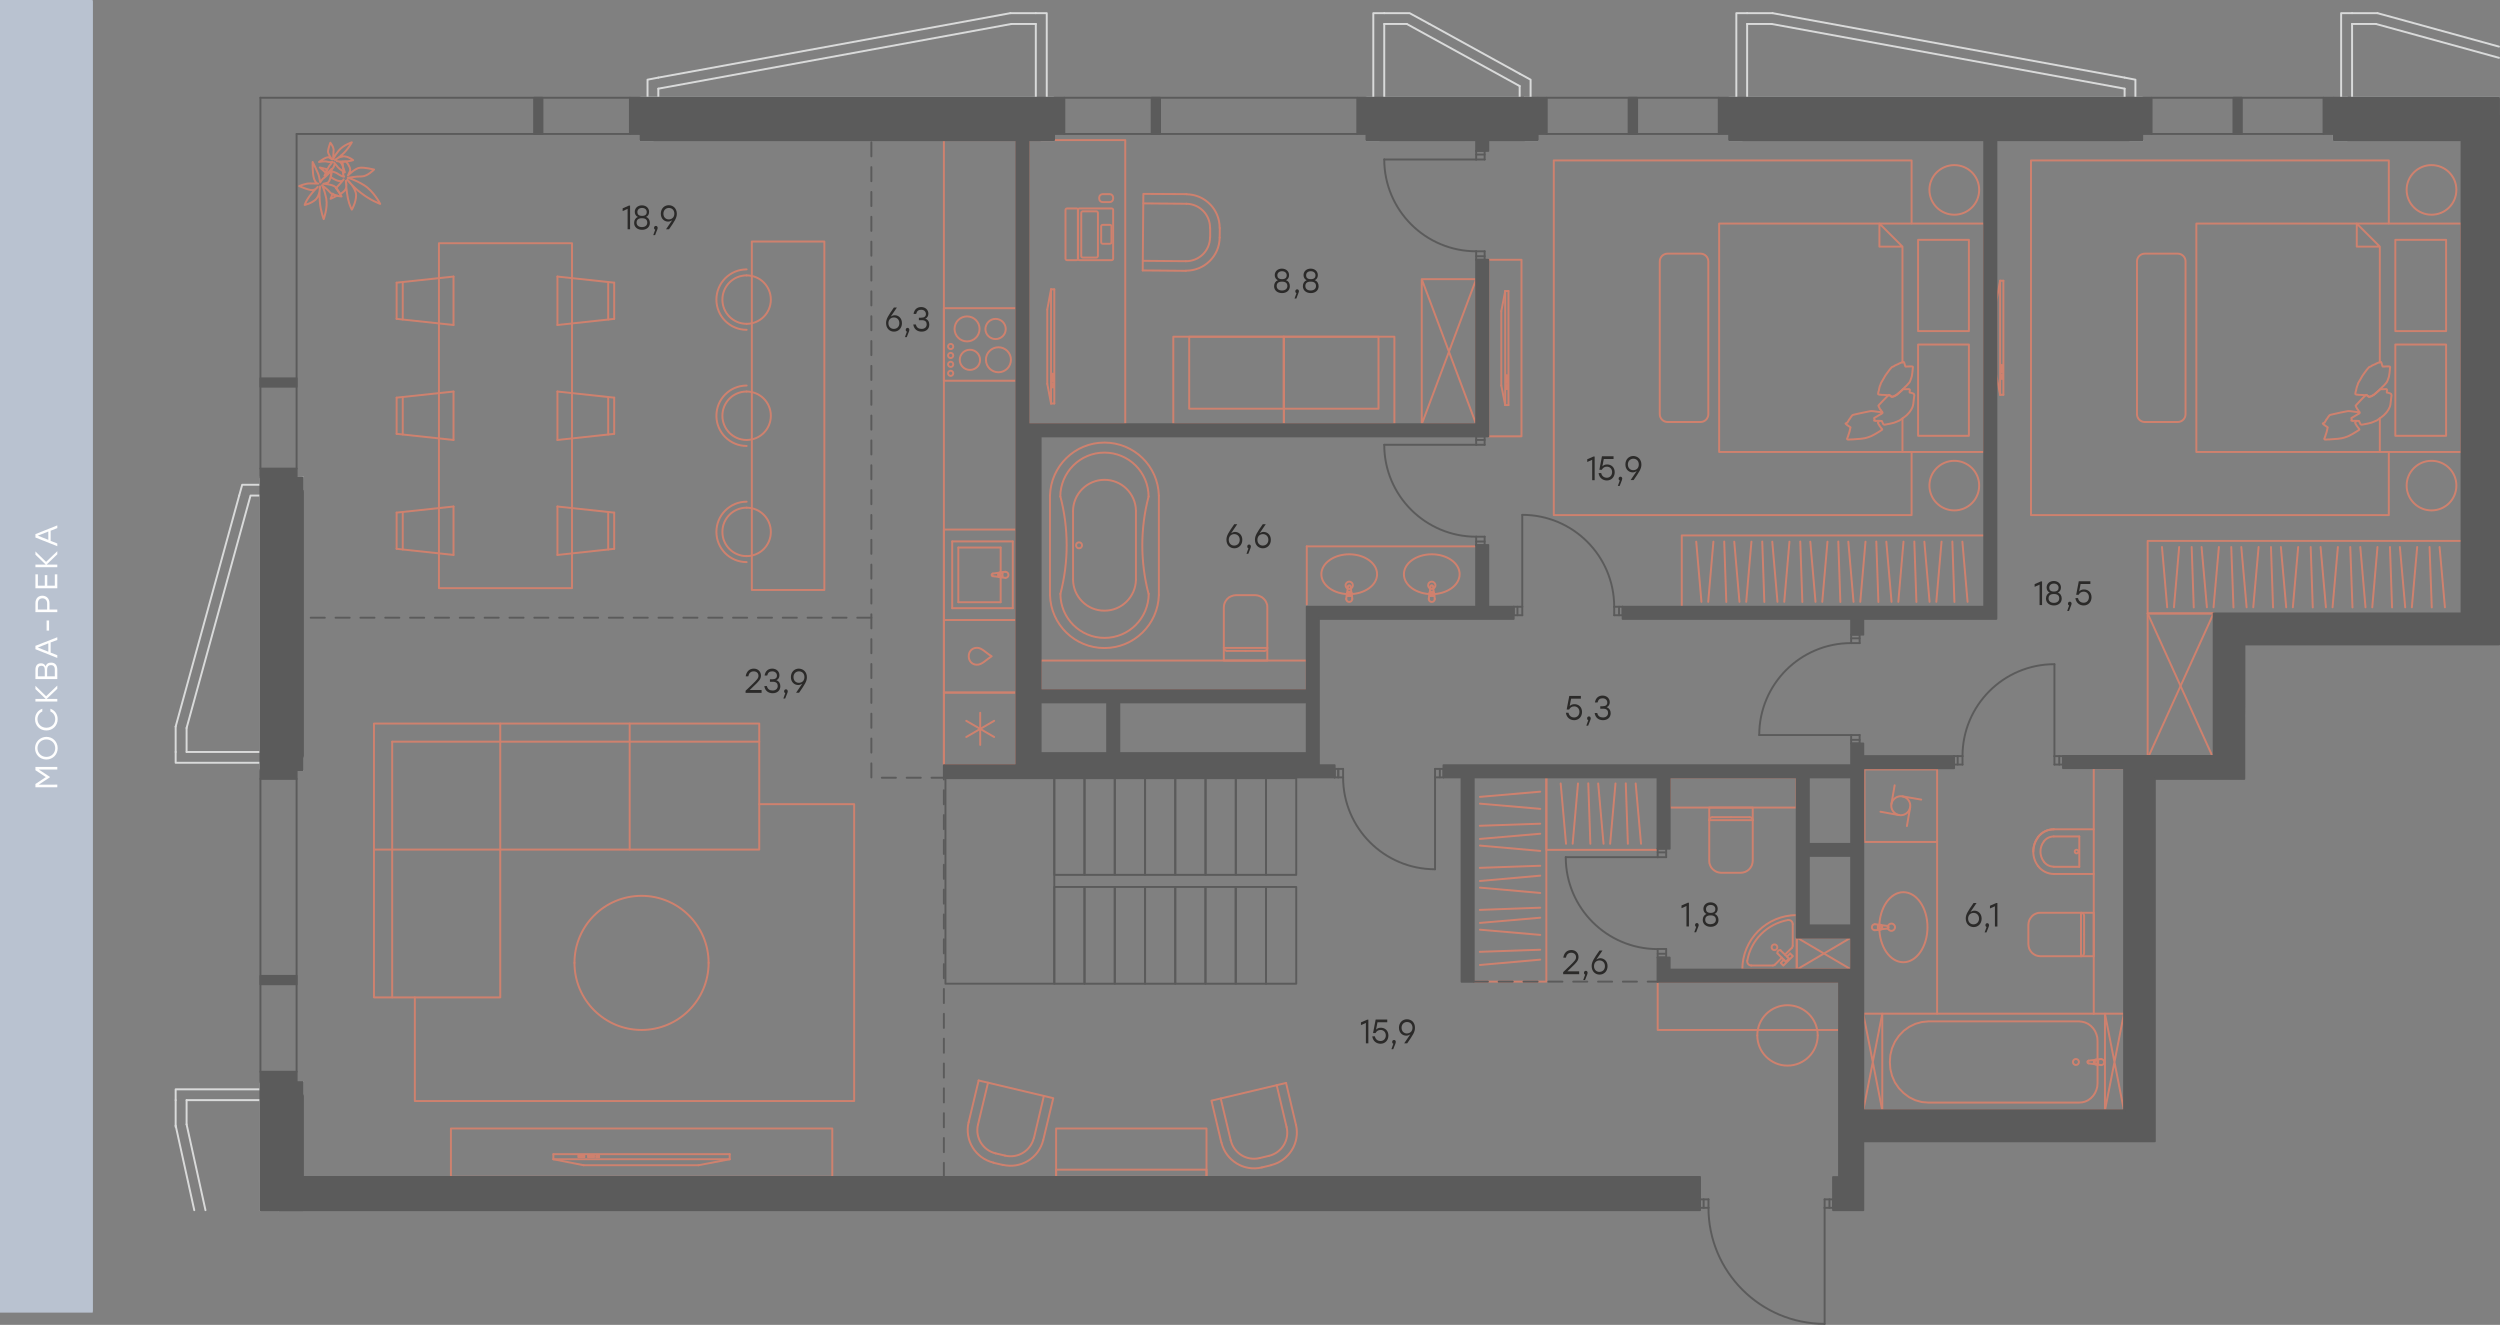 <?xml version="1.0" encoding="utf-8"?>
<!-- Generator: Adobe Illustrator 26.5.0, SVG Export Plug-In . SVG Version: 6.00 Build 0)  -->
<svg version="1.1" id="Слой_1" xmlns="http://www.w3.org/2000/svg" xmlns:xlink="http://www.w3.org/1999/xlink" x="0px" y="0px"
	 viewBox="0 0 1920 1017.5" style="enable-background:new 0 0 1920 1017.5;" xml:space="preserve">
<rect x="0" y="0" width="1920" height="1017.5" fill="#808080" stroke="none"/>
<style type="text/css">
	.st0{enable-background:new    ;}
	.st1{fill:#2B2A29;}
	.st2{fill:none;stroke:#CF816E;stroke-width:1.5;stroke-linecap:round;stroke-linejoin:round;stroke-miterlimit:10;}
	.st3{fill:none;stroke:#CF816E;stroke-width:1.5;stroke-linecap:round;stroke-linejoin:round;stroke-miterlimit:22.926;}
	.st4{fill:none;stroke:#D9DADA;stroke-width:1.5;stroke-linecap:round;stroke-linejoin:round;stroke-miterlimit:10;}
	.st5{fill:none;stroke:#5B5B5B;stroke-width:1.5;stroke-linecap:round;stroke-linejoin:round;stroke-miterlimit:10;}
	.st6{fill:#5B5B5B;}
	.st7{fill-rule:evenodd;clip-rule:evenodd;fill:#5B5B5B;}
	.st8{fill:none;stroke:#5B5B5B;stroke-width:1.5;stroke-linecap:round;stroke-linejoin:round;stroke-miterlimit:22.926;}
	
		.st9{fill:none;stroke:#5B5B5B;stroke-width:1.5;stroke-linecap:round;stroke-linejoin:round;stroke-miterlimit:22.926;stroke-dasharray:10.8,8.28;}
	.st10{fill-rule:evenodd;clip-rule:evenodd;fill:#B9C2D0;}
	.st11{fill:#FEFEFE;}
</style>
<g class="st0">
	<path class="st1" d="M584.9,532.1h-12.3v-1.6l4.8-4.6c4-3.9,5.1-5,5.1-6.9c0-2-1.4-3.4-3.7-3.4c-2.3,0-3.7,1.5-4.1,3.8h-2
		c0.5-3.6,2.8-5.9,6.2-5.9c3.3,0,5.5,2.3,5.5,5.4c0,2.7-1.7,4.4-5.5,8l-3.1,3h9.1V532.1z"/>
	<path class="st1" d="M599.3,527c0,3.3-2.4,5.4-5.9,5.4c-3.2,0-5.9-1.8-6.4-5.5h2c0.5,2.5,2.2,3.4,4.4,3.4c2.4,0,3.9-1.4,3.9-3.5
		c0-1.8-1-3.2-3.7-3.2h-2.3v-1.9h1.7c2.5,0,3.7-1,3.7-2.8c0-2-1.5-3.3-3.6-3.3c-2,0-3.3,0.8-3.9,3.2h-2c0.6-3.7,3-5.3,5.9-5.3
		c3.1,0,5.5,2.1,5.5,5.1c0,1.7-0.8,3.2-2.4,3.8C598.2,523.1,599.3,524.8,599.3,527z"/>
	<path class="st1" d="M603,536.5h-1.4l1.5-4.2c-0.6-0.2-0.9-0.7-0.9-1.4c0-0.9,0.6-1.5,1.4-1.5c0.6,0,1.3,0.3,1.4,1.5
		C605,531.4,604.9,532,603,536.5z"/>
	<path class="st1" d="M619.7,520.1c0,3.2-1.7,5.7-6,11.9h-2.3l4.7-6.9c-0.9,0.5-1.8,1-3.1,1c-2.9,0-5.6-2.2-5.6-6.1
		c0-3.9,2.7-6.5,6.1-6.5C616.9,513.6,619.7,516,619.7,520.1z M617.8,520c0-2.7-1.8-4.4-4.2-4.4c-2.3,0-4.2,1.7-4.2,4.4
		c0,2.7,1.8,4.4,4.1,4.4C616,524.4,617.8,522.8,617.8,520z"/>
</g>
<g class="st0">
	<path class="st1" d="M1212.8,748.2h-12.3v-1.6l4.8-4.6c4-3.9,5.1-5,5.1-6.9c0-2-1.4-3.4-3.7-3.4c-2.3,0-3.7,1.5-4.1,3.8h-2
		c0.5-3.6,2.8-5.9,6.2-5.9c3.3,0,5.5,2.3,5.5,5.4c0,2.7-1.7,4.4-5.5,8l-3.1,3h9.1V748.2z"/>
	<path class="st1" d="M1217.3,752.7h-1.4l1.5-4.2c-0.6-0.2-0.9-0.7-0.9-1.4c0-0.9,0.6-1.5,1.4-1.5c0.6,0,1.3,0.3,1.4,1.5
		C1219.3,747.5,1219.2,748.1,1217.3,752.7z"/>
	<path class="st1" d="M1234.6,742c0,3.9-2.7,6.5-6.1,6.5c-3.3,0-6.1-2.4-6.1-6.6c0-3.2,1.7-5.7,6-11.9h2.3l-4.7,6.9
		c0.9-0.5,1.8-1,3.1-1C1231.9,736,1234.6,738.1,1234.6,742z M1232.6,742c0-2.7-1.8-4.4-4.2-4.4c-2.4,0-4.2,1.7-4.2,4.4
		s1.8,4.4,4.1,4.4C1230.8,746.4,1232.6,744.7,1232.6,742z"/>
</g>
<g class="st0">
	<path class="st1" d="M1297.1,693.3v18.2h-1.9v-15.7l-3.8,1.7v-2.1l4.8-2.1H1297.1z"/>
	<path class="st1" d="M1302.6,716h-1.4l1.5-4.2c-0.6-0.2-0.9-0.7-0.9-1.4c0-0.9,0.6-1.5,1.4-1.5c0.6,0,1.3,0.3,1.4,1.5
		C1304.6,710.8,1304.5,711.4,1302.6,716z"/>
	<path class="st1" d="M1319.8,706.5c0,3.3-2.6,5.3-6,5.3c-3.4,0-6.1-2-6.1-5.3c0-2.2,1.1-3.9,2.9-4.6c-1.5-0.6-2.4-2.1-2.4-3.9
		c0-3,2.4-5,5.5-5c3.1,0,5.5,1.9,5.5,5c0,1.8-0.8,3.2-2.4,3.9C1318.7,702.6,1319.8,704.3,1319.8,706.5z M1317.8,706.4
		c0-2.3-1.4-3.4-4.1-3.4c-2.7,0-4.1,1.1-4.1,3.4c0,2.2,1.7,3.4,4.1,3.4C1316.1,709.7,1317.8,708.5,1317.8,706.4z M1310.2,698.2
		c0,1.7,1,2.9,3.6,2.9c2.6,0,3.6-1.2,3.6-2.9c0-2-1.5-3.2-3.6-3.2C1311.6,695,1310.2,696.2,1310.2,698.2z"/>
</g>
<g class="st0">
	<path class="st1" d="M1521.9,705.5c0,3.9-2.7,6.5-6.1,6.5c-3.3,0-6.1-2.4-6.1-6.6c0-3.2,1.7-5.7,6-11.9h2.3l-4.7,6.9
		c0.9-0.5,1.8-1,3.1-1C1519.2,699.4,1521.9,701.6,1521.9,705.5z M1519.9,705.5c0-2.7-1.8-4.4-4.2-4.4c-2.4,0-4.2,1.7-4.2,4.4
		c0,2.7,1.8,4.4,4.1,4.4C1518.1,709.9,1519.9,708.1,1519.9,705.5z"/>
	<path class="st1" d="M1525.6,716.1h-1.4l1.5-4.2c-0.6-0.2-0.9-0.7-0.9-1.4c0-0.9,0.6-1.5,1.4-1.5c0.6,0,1.3,0.3,1.4,1.5
		C1527.6,711,1527.5,711.5,1525.6,716.1z"/>
	<path class="st1" d="M1534,693.4v18.2h-1.9V696l-3.8,1.7v-2.1l4.8-2.1H1534z"/>
</g>
<g class="st0">
	<path class="st1" d="M954.1,414.6c0,3.9-2.7,6.5-6.1,6.5c-3.3,0-6.1-2.4-6.1-6.6c0-3.2,1.7-5.7,6-11.9h2.3l-4.7,6.9
		c0.9-0.5,1.8-1,3.1-1C951.4,408.6,954.1,410.7,954.1,414.6z M952.1,414.6c0-2.7-1.8-4.4-4.2-4.4c-2.4,0-4.2,1.7-4.2,4.4
		s1.8,4.4,4.1,4.4C950.3,419,952.1,417.3,952.1,414.6z"/>
</g>
<g class="st0">
	<path class="st1" d="M958.7,425.3h-1.4l1.5-4.2c-0.6-0.2-0.9-0.7-0.9-1.4c0-0.9,0.6-1.5,1.4-1.5c0.6,0,1.3,0.3,1.4,1.5
		C960.7,420.1,960.6,420.7,958.7,425.3z"/>
	<path class="st1" d="M976,414.6c0,3.9-2.7,6.5-6.1,6.5c-3.3,0-6.1-2.4-6.1-6.6c0-3.2,1.7-5.7,6-11.9h2.3l-4.7,6.9
		c0.9-0.5,1.8-1,3.1-1C973.4,408.6,976,410.7,976,414.6z M974.1,414.6c0-2.7-1.8-4.4-4.2-4.4c-2.4,0-4.2,1.7-4.2,4.4
		s1.8,4.4,4.1,4.4C972.2,419,974.1,417.3,974.1,414.6z"/>
</g>
<g class="st0">
	<path class="st1" d="M1224.7,350.6v18.2h-1.9v-15.7l-3.8,1.7v-2.1l4.8-2.1H1224.7z"/>
	<path class="st1" d="M1240.1,362.7c0,3.7-2.6,6.3-6,6.3c-3.1,0-5.9-1.9-6.4-5.7h2c0.5,2.4,2.2,3.6,4.4,3.6c2.3,0,4-1.8,4-4.3
		c0-2.5-1.7-4.2-4-4.2c-1.9,0-3.1,0.9-3.9,2.4h-1.9l2-10.4h8.9v2.1h-7.5l-1.1,5.7c0.9-1,2.1-1.5,3.7-1.5
		C1237.6,356.7,1240.1,359,1240.1,362.7z"/>
	<path class="st1" d="M1243.9,373.2h-1.4l1.5-4.2c-0.6-0.2-0.9-0.7-0.9-1.4c0-0.9,0.6-1.5,1.4-1.5c0.6,0,1.3,0.3,1.4,1.5
		C1245.8,368.1,1245.8,368.7,1243.9,373.2z"/>
	<path class="st1" d="M1260.6,356.8c0,3.2-1.7,5.7-6,11.9h-2.3l4.7-6.9c-0.9,0.5-1.8,1-3.1,1c-2.9,0-5.6-2.2-5.6-6.1
		c0-3.9,2.7-6.5,6.1-6.5C1257.8,350.3,1260.6,352.7,1260.6,356.8z M1258.6,356.7c0-2.7-1.8-4.4-4.2-4.4c-2.3,0-4.2,1.7-4.2,4.4
		c0,2.7,1.8,4.4,4.1,4.4C1256.9,361.1,1258.6,359.4,1258.6,356.7z"/>
</g>
<g class="st0">
	<path class="st1" d="M1568.3,446.5v18.2h-1.9V449l-3.8,1.7v-2.1l4.8-2.1H1568.3z"/>
	<path class="st1" d="M1583.4,459.7c0,3.3-2.6,5.3-6,5.3c-3.4,0-6.1-2-6.1-5.3c0-2.2,1.1-3.9,2.9-4.6c-1.5-0.6-2.4-2.1-2.4-3.9
		c0-3,2.4-5,5.5-5c3.1,0,5.5,2,5.5,5c0,1.8-0.8,3.2-2.4,3.9C1582.4,455.8,1583.4,457.6,1583.4,459.7z M1581.5,459.6
		c0-2.3-1.4-3.4-4.1-3.4c-2.7,0-4.1,1.1-4.1,3.4c0,2.2,1.7,3.4,4.1,3.4C1579.8,463,1581.5,461.7,1581.5,459.6z M1573.8,451.4
		c0,1.7,1,2.9,3.6,2.9c2.6,0,3.6-1.2,3.6-2.9c0-2-1.5-3.2-3.6-3.2C1575.3,448.2,1573.8,449.4,1573.8,451.4z"/>
</g>
<g class="st0">
	<path class="st1" d="M1589,469.2h-1.4l1.5-4.2c-0.6-0.2-0.9-0.7-0.9-1.4c0-0.9,0.6-1.5,1.4-1.5c0.6,0,1.3,0.3,1.4,1.5
		C1590.9,464,1590.9,464.6,1589,469.2z"/>
	<path class="st1" d="M1606.3,458.7c0,3.7-2.6,6.3-6,6.3c-3.1,0-5.9-1.9-6.4-5.7h2c0.5,2.4,2.2,3.6,4.4,3.6c2.3,0,4-1.8,4-4.3
		c0-2.5-1.7-4.2-4-4.2c-1.9,0-3.1,0.9-3.9,2.4h-1.9l2-10.4h8.9v2.1h-7.5l-1.1,5.7c0.9-1,2.1-1.5,3.7-1.5
		C1603.8,452.7,1606.3,455,1606.3,458.7z"/>
</g>
<g class="st0">
	<path class="st1" d="M990.6,219.8c0,3.3-2.6,5.3-6,5.3c-3.4,0-6.1-2-6.1-5.3c0-2.2,1.1-3.9,2.9-4.6c-1.5-0.7-2.4-2.1-2.4-3.9
		c0-3,2.4-5,5.5-5c3.1,0,5.5,2,5.5,5c0,1.8-0.8,3.2-2.4,3.9C989.6,215.9,990.6,217.6,990.6,219.8z M988.7,219.7
		c0-2.3-1.4-3.4-4.1-3.4c-2.7,0-4.1,1.1-4.1,3.4c0,2.2,1.7,3.4,4.1,3.4C987,223.1,988.7,221.8,988.7,219.7z M981,211.5
		c0,1.7,1,2.9,3.6,2.9c2.6,0,3.6-1.2,3.6-2.9c0-2-1.5-3.2-3.6-3.2C982.5,208.3,981,209.5,981,211.5z"/>
</g>
<g class="st0">
	<path class="st1" d="M995.6,229.3h-1.4l1.5-4.2c-0.6-0.2-0.9-0.7-0.9-1.4c0-0.9,0.6-1.5,1.4-1.5c0.6,0,1.3,0.3,1.4,1.5
		C997.5,224.1,997.4,224.7,995.6,229.3z"/>
	<path class="st1" d="M1012.7,219.8c0,3.3-2.6,5.3-6,5.3c-3.4,0-6.1-2-6.1-5.3c0-2.2,1.1-3.9,2.9-4.6c-1.5-0.7-2.4-2.1-2.4-3.9
		c0-3,2.4-5,5.5-5c3.1,0,5.5,2,5.5,5c0,1.8-0.8,3.2-2.4,3.9C1011.6,215.9,1012.7,217.6,1012.7,219.8z M1010.7,219.7
		c0-2.3-1.4-3.4-4.1-3.4c-2.7,0-4.1,1.1-4.1,3.4c0,2.2,1.7,3.4,4.1,3.4C1009,223.1,1010.7,221.8,1010.7,219.7z M1003.1,211.5
		c0,1.7,1,2.9,3.6,2.9c2.6,0,3.6-1.2,3.6-2.9c0-2-1.5-3.2-3.6-3.2C1004.5,208.3,1003.1,209.5,1003.1,211.5z"/>
</g>
<g class="st0">
	<path class="st1" d="M1215,546.8c0,3.7-2.6,6.3-6,6.3c-3.1,0-5.9-1.9-6.4-5.7h2c0.5,2.4,2.2,3.6,4.4,3.6c2.3,0,4-1.8,4-4.3
		c0-2.5-1.7-4.2-4-4.2c-1.9,0-3.1,0.9-3.9,2.4h-1.9l2-10.4h8.9v2.1h-7.5l-1.1,5.7c0.9-1,2.1-1.5,3.7-1.5
		C1212.5,540.8,1215,543.1,1215,546.8z"/>
</g>
<g class="st0">
	<path class="st1" d="M1219.7,557.3h-1.4l1.5-4.2c-0.6-0.2-0.9-0.7-0.9-1.4c0-0.9,0.6-1.5,1.4-1.5c0.6,0,1.3,0.3,1.4,1.5
		C1221.7,552.2,1221.6,552.7,1219.7,557.3z"/>
	<path class="st1" d="M1237,547.7c0,3.3-2.4,5.4-5.9,5.4c-3.2,0-5.9-1.8-6.4-5.5h2c0.5,2.5,2.2,3.4,4.4,3.4c2.4,0,3.9-1.4,3.9-3.5
		c0-1.8-1-3.2-3.7-3.2h-2.3v-1.9h1.7c2.5,0,3.7-1,3.7-2.8c0-2-1.5-3.3-3.6-3.3c-2,0-3.3,0.8-3.9,3.2h-2c0.6-3.7,3-5.3,5.9-5.3
		c3.1,0,5.5,2.1,5.5,5.1c0,1.7-0.8,3.2-2.4,3.8C1235.9,543.9,1237,545.5,1237,547.7z"/>
</g>
<g class="st0">
	<path class="st1" d="M483.9,157.9v18.2H482v-15.7l-3.8,1.7V160l4.8-2.1H483.9z"/>
	<path class="st1" d="M499.1,171.2c0,3.3-2.6,5.3-6,5.3s-6.1-2-6.1-5.3c0-2.2,1.1-3.9,2.9-4.6c-1.5-0.6-2.4-2.1-2.4-3.9
		c0-3,2.4-5,5.5-5c3.1,0,5.5,2,5.5,5c0,1.8-0.8,3.3-2.4,3.9C498,167.2,499.1,169,499.1,171.2z M497.1,171c0-2.3-1.4-3.4-4.1-3.4
		c-2.7,0-4.1,1.1-4.1,3.4c0,2.2,1.7,3.4,4.1,3.4C495.4,174.4,497.1,173.2,497.1,171z M489.5,162.9c0,1.7,1,2.9,3.6,2.9
		s3.6-1.2,3.6-2.9c0-2-1.5-3.2-3.6-3.2S489.5,160.9,489.5,162.9z"/>
	<path class="st1" d="M503.1,180.6h-1.4l1.5-4.2c-0.6-0.2-0.9-0.7-0.9-1.4c0-0.9,0.6-1.5,1.4-1.5c0.6,0,1.3,0.3,1.4,1.5
		C505.1,175.4,505,176,503.1,180.6z"/>
	<path class="st1" d="M519.8,164.2c0,3.2-1.7,5.7-6,11.9h-2.3l4.7-6.9c-0.9,0.5-1.8,1-3.1,1c-2.9,0-5.6-2.2-5.6-6.1
		c0-3.9,2.7-6.5,6.1-6.5C517,157.6,519.8,160.1,519.8,164.2z M517.9,164.1c0-2.7-1.8-4.4-4.2-4.4c-2.3,0-4.2,1.7-4.2,4.4
		c0,2.7,1.8,4.4,4.1,4.4C516.1,168.5,517.9,166.8,517.9,164.1z"/>
</g>
<g class="st0">
	<path class="st1" d="M692.7,248.2c0,3.9-2.7,6.5-6.1,6.5c-3.3,0-6.1-2.4-6.1-6.6c0-3.2,1.7-5.7,6-11.9h2.3l-4.7,6.9
		c0.9-0.5,1.8-1,3.1-1C690,242.1,692.7,244.3,692.7,248.2z M690.7,248.2c0-2.7-1.8-4.4-4.2-4.4c-2.4,0-4.2,1.7-4.2,4.4
		s1.8,4.4,4.1,4.4C688.9,252.6,690.7,250.9,690.7,248.2z"/>
	<path class="st1" d="M696.4,258.9H695l1.5-4.2c-0.6-0.2-0.9-0.7-0.9-1.4c0-0.9,0.6-1.5,1.4-1.5c0.6,0,1.3,0.3,1.4,1.5
		C698.4,253.7,698.3,254.3,696.4,258.9z"/>
	<path class="st1" d="M713.7,249.3c0,3.3-2.4,5.4-5.9,5.4c-3.2,0-5.9-1.8-6.4-5.5h2c0.5,2.5,2.2,3.4,4.4,3.4c2.4,0,3.9-1.4,3.9-3.5
		c0-1.8-1-3.2-3.7-3.2h-2.3V244h1.7c2.5,0,3.7-1,3.7-2.8c0-2-1.5-3.3-3.6-3.3c-2,0-3.3,0.8-3.9,3.2h-2c0.6-3.7,3-5.3,5.9-5.3
		c3.1,0,5.5,2.1,5.5,5.1c0,1.7-0.8,3.2-2.4,3.8C712.6,245.4,713.7,247.1,713.7,249.3z"/>
</g>
<g class="st0">
	<path class="st1" d="M1050.9,783.1v18.2h-1.9v-15.7l-3.8,1.7v-2.1l4.8-2.1H1050.9z"/>
	<path class="st1" d="M1066.3,795.3c0,3.7-2.6,6.3-6,6.3c-3.1,0-5.9-1.9-6.4-5.7h2c0.5,2.4,2.2,3.6,4.4,3.6c2.3,0,4-1.8,4-4.3
		c0-2.5-1.7-4.2-4-4.2c-1.9,0-3.1,0.9-3.9,2.4h-1.9l2-10.4h8.9v2.1h-7.5l-1.1,5.7c0.9-1,2.1-1.5,3.7-1.5
		C1063.8,789.3,1066.3,791.6,1066.3,795.3z"/>
	<path class="st1" d="M1070,805.8h-1.4l1.5-4.2c-0.6-0.2-0.9-0.7-0.9-1.4c0-0.9,0.6-1.5,1.4-1.5c0.6,0,1.3,0.3,1.4,1.5
		C1072,800.6,1071.9,801.2,1070,805.8z"/>
	<path class="st1" d="M1086.7,789.4c0,3.2-1.7,5.7-6,11.9h-2.3l4.7-6.9c-0.9,0.5-1.8,1-3.1,1c-2.9,0-5.6-2.2-5.6-6.1
		c0-3.9,2.7-6.5,6.1-6.5C1084,782.8,1086.7,785.2,1086.7,789.4z M1084.8,789.3c0-2.7-1.8-4.4-4.2-4.4c-2.3,0-4.2,1.7-4.2,4.4
		c0,2.7,1.8,4.4,4.1,4.4C1083,793.6,1084.8,792,1084.8,789.3z"/>
</g>
<line class="st2" x1="751.6" y1="829.8" x2="743.9" y2="862"/>
<path class="st2" d="M763,892.9c-13.8-3.3-22.4-17.2-19.1-31"/>
<line class="st2" x1="763" y1="893" x2="770.2" y2="894.7"/>
<path class="st2" d="M801.2,875.5c-3.3,13.8-17.2,22.4-31,19.1"/>
<polyline class="st2" points="801.2,875.6 808.9,843.4 751.6,829.8 "/>
<line class="st2" x1="801.7" y1="841.7" x2="794.1" y2="873.9"/>
<line class="st2" x1="771.9" y1="887.5" x2="764.7" y2="885.8"/>
<line class="st2" x1="751.1" y1="863.7" x2="758.8" y2="831.5"/>
<path class="st2" d="M794,873.9c-2.4,9.9-12.3,16-22.2,13.6"/>
<path class="st2" d="M764.7,885.8c-9.9-2.3-16-12.3-13.6-22.1"/>
<line class="st2" x1="987.7" y1="831.7" x2="995.3" y2="863.9"/>
<path class="st2" d="M976.2,894.8c13.8-3.3,22.4-17.2,19.1-31"/>
<line class="st2" x1="976.2" y1="894.9" x2="969.1" y2="896.6"/>
<path class="st2" d="M938.1,877.5c3.3,13.8,17.2,22.4,31,19.1"/>
<polyline class="st2" points="938,877.5 930.4,845.3 987.7,831.7 "/>
<line class="st2" x1="937.5" y1="843.6" x2="945.2" y2="875.8"/>
<line class="st2" x1="967.4" y1="889.4" x2="974.5" y2="887.7"/>
<line class="st2" x1="988.1" y1="865.6" x2="980.5" y2="833.4"/>
<path class="st2" d="M945.2,875.8c2.4,9.9,12.3,16,22.2,13.6"/>
<rect x="811.1" y="898.3" class="st2" width="115.5" height="5.5"/>
<path class="st2" d="M974.5,887.7c9.9-2.3,16-12.3,13.6-22.1"/>
<rect x="811.1" y="866.7" class="st2" width="115.5" height="37.2"/>
<line class="st2" x1="348.3" y1="212.4" x2="348.3" y2="249.6"/>
<line class="st2" x1="348.3" y1="249.6" x2="304.6" y2="244.9"/>
<line class="st2" x1="304.6" y1="244.9" x2="304.6" y2="217.1"/>
<line class="st2" x1="304.6" y1="217.1" x2="348.3" y2="212.4"/>
<line class="st2" x1="348.3" y1="300.7" x2="348.3" y2="337.9"/>
<line class="st2" x1="348.3" y1="337.9" x2="304.6" y2="333.2"/>
<line class="st2" x1="304.6" y1="333.2" x2="304.6" y2="305.4"/>
<line class="st2" x1="304.6" y1="305.4" x2="348.3" y2="300.7"/>
<line class="st2" x1="348.3" y1="389" x2="348.3" y2="426.2"/>
<line class="st2" x1="348.3" y1="426.2" x2="304.6" y2="421.5"/>
<line class="st2" x1="304.6" y1="421.5" x2="304.6" y2="393.7"/>
<line class="st2" x1="304.6" y1="393.7" x2="348.3" y2="389"/>
<line class="st2" x1="309.3" y1="216.6" x2="309.3" y2="245.4"/>
<line class="st2" x1="309.3" y1="304.9" x2="309.3" y2="333.7"/>
<line class="st2" x1="309.3" y1="393.2" x2="309.3" y2="422"/>
<line class="st2" x1="428.1" y1="212.4" x2="428.1" y2="249.6"/>
<line class="st2" x1="428.1" y1="249.6" x2="471.7" y2="244.9"/>
<line class="st2" x1="471.7" y1="244.9" x2="471.7" y2="217.1"/>
<line class="st2" x1="471.7" y1="217.1" x2="428.1" y2="212.4"/>
<line class="st2" x1="428.1" y1="300.7" x2="428.1" y2="337.9"/>
<line class="st2" x1="428.1" y1="337.9" x2="471.7" y2="333.2"/>
<line class="st2" x1="471.7" y1="333.2" x2="471.7" y2="305.4"/>
<line class="st2" x1="471.7" y1="305.4" x2="428.1" y2="300.7"/>
<line class="st2" x1="428.1" y1="389" x2="428.1" y2="426.2"/>
<line class="st2" x1="428.1" y1="426.2" x2="471.7" y2="421.5"/>
<line class="st2" x1="471.7" y1="421.5" x2="471.7" y2="393.7"/>
<line class="st2" x1="471.7" y1="393.7" x2="428.1" y2="389"/>
<line class="st2" x1="467.1" y1="216.6" x2="467.1" y2="245.4"/>
<line class="st2" x1="467.1" y1="304.9" x2="467.1" y2="333.7"/>
<line class="st2" x1="467.1" y1="393.2" x2="467.1" y2="422"/>
<rect x="577.4" y="185.5" class="st2" width="55.7" height="267.6"/>
<path class="st2" d="M573.4,211.5c-10.3,0-18.6,8.3-18.6,18.6s8.3,18.6,18.6,18.6"/>
<path class="st2" d="M573.4,248.7c10.3,0,18.6-8.3,18.6-18.6s-8.3-18.6-18.6-18.6"/>
<path class="st2" d="M573.4,300.7c-10.3,0-18.6,8.3-18.6,18.6c0,10.3,8.3,18.6,18.6,18.6"/>
<path class="st2" d="M573.4,337.9c10.3,0,18.6-8.3,18.6-18.6c0-10.3-8.3-18.6-18.6-18.6"/>
<path class="st2" d="M573.4,389.9c-10.3,0-18.6,8.3-18.6,18.6c0,10.3,8.3,18.6,18.6,18.6"/>
<path class="st2" d="M573.4,427.1c10.3,0,18.6-8.3,18.6-18.6c0-10.3-8.3-18.6-18.6-18.6"/>
<path class="st2" d="M573.4,206.9c-12.8,0-23.2,10.4-23.2,23.2s10.4,23.2,23.2,23.2"/>
<path class="st2" d="M573.4,296.1c-12.8,0-23.2,10.4-23.2,23.2c0,12.8,10.4,23.2,23.2,23.2"/>
<path class="st2" d="M573.4,385.3c-12.8,0-23.2,10.4-23.2,23.2c0,12.8,10.4,23.2,23.2,23.2"/>
<polygon class="st2" points="287.2,766 384.2,766 384.2,652.5 583.1,652.5 583.1,555.7 287.2,555.7 "/>
<line class="st2" x1="301.2" y1="766" x2="301.2" y2="569.6"/>
<line class="st2" x1="301.2" y1="569.6" x2="583.1" y2="569.6"/>
<line class="st2" x1="287.2" y1="652.5" x2="384.2" y2="652.5"/>
<line class="st2" x1="384.2" y1="652.5" x2="384.2" y2="555.7"/>
<line class="st2" x1="483.6" y1="652.5" x2="483.6" y2="555.7"/>
<path class="st2" d="M441.2,739.5c0,28.4,23.1,51.5,51.5,51.5c28.4,0,51.5-23,51.5-51.5"/>
<path class="st2" d="M544.2,739.5c0-28.4-23.1-51.5-51.5-51.5c-28.4,0-51.5,23-51.5,51.5"/>
<rect x="346.3" y="866.7" class="st2" width="292.9" height="37.1"/>
<polyline class="st2" points="583.1,617.6 656,617.6 656,845.6 318.6,845.6 318.6,766 "/>
<rect x="337.1" y="186.8" class="st2" width="102.2" height="264.9"/>
<line class="st2" x1="1182.9" y1="718" x2="1136.6" y2="714"/>
<line class="st2" x1="1182.9" y1="704.8" x2="1136.6" y2="708.8"/>
<line class="st2" x1="1182.9" y1="697.1" x2="1136.5" y2="698.8"/>
<line class="st2" x1="1182.9" y1="685.8" x2="1136.6" y2="681.7"/>
<line class="st2" x1="1182.9" y1="672.5" x2="1136.6" y2="676.6"/>
<line class="st2" x1="1182.9" y1="664.9" x2="1136.5" y2="666.5"/>
<line class="st2" x1="1182.9" y1="653.5" x2="1136.6" y2="649.4"/>
<line class="st2" x1="1182.9" y1="640.3" x2="1136.6" y2="644.3"/>
<line class="st2" x1="1182.9" y1="632.6" x2="1136.5" y2="634.2"/>
<line class="st2" x1="1182.9" y1="737" x2="1136.6" y2="741.1"/>
<line class="st2" x1="1182.9" y1="729.4" x2="1136.5" y2="731"/>
<line class="st2" x1="1182.9" y1="621.2" x2="1136.6" y2="617.2"/>
<line class="st2" x1="1182.9" y1="608" x2="1136.6" y2="612"/>
<polyline class="st2" points="1131.8,753.9 1187.6,753.9 1187.6,597 "/>
<line class="st2" x1="1240.7" y1="601.7" x2="1236.6" y2="648"/>
<line class="st2" x1="1227.4" y1="601.7" x2="1231.5" y2="648"/>
<line class="st2" x1="1219.8" y1="601.6" x2="1221.4" y2="648"/>
<line class="st2" x1="1256.2" y1="601.7" x2="1260.3" y2="648"/>
<line class="st2" x1="1248.6" y1="601.6" x2="1250.2" y2="648"/>
<line class="st2" x1="1211.9" y1="601.7" x2="1207.8" y2="648"/>
<line class="st2" x1="1198.6" y1="601.7" x2="1202.7" y2="648"/>
<polyline class="st2" points="1187.6,597 1187.6,652.7 1273.1,652.7 1273.1,651.7 "/>
<rect x="799.2" y="507.3" class="st2" width="204.4" height="22.8"/>
<polygon class="st2" points="949.2,457.1 947.4,457.3 945.6,457.9 944,458.7 942.6,459.9 941.5,461.3 940.6,462.9 940.1,464.6 
	939.9,466.4 939.9,507.3 973.3,507.3 973.3,466.4 973.2,464.6 972.6,462.9 971.8,461.3 970.6,459.9 969.2,458.7 967.6,457.9 
	965.9,457.3 964.1,457.1 "/>
<line class="st2" x1="956.6" y1="499.9" x2="971" y2="499.9"/>
<line class="st2" x1="973.3" y1="497.6" x2="939.9" y2="497.6"/>
<line class="st2" x1="942.2" y1="499.9" x2="956.6" y2="499.9"/>
<path class="st2" d="M971,499.9c1.3,0,2.3-1,2.3-2.3"/>
<path class="st2" d="M939.9,497.5c0,1.3,1,2.3,2.3,2.3"/>
<line class="st2" x1="1003.6" y1="419.6" x2="1133.7" y2="419.6"/>
<line class="st2" x1="1003.6" y1="419.6" x2="1003.6" y2="464.2"/>
<path class="st2" d="M1078.2,441c0,8.5,9.6,15.3,21.4,15.3s21.4-6.9,21.4-15.3c0-8.5-9.6-15.3-21.4-15.3
	C1087.8,425.7,1078.2,432.5,1078.2,441"/>
<path class="st2" d="M1096.8,449.5c0,1.5,1.2,2.8,2.8,2.8c1.5,0,2.8-1.3,2.8-2.8s-1.3-2.8-2.8-2.8
	C1098,446.7,1096.8,447.9,1096.8,449.5"/>
<line class="st2" x1="1101.9" y1="460.1" x2="1101.6" y2="456.2"/>
<path class="st2" d="M1101.5,456.2c0-0.3-0.1-0.6-0.3-0.9"/>
<line class="st2" x1="1101.2" y1="455.3" x2="1100.6" y2="450.4"/>
<path class="st2" d="M1100.6,450.4c-0.1-0.5-0.5-0.9-1-0.9s-1,0.4-1,0.9"/>
<line class="st2" x1="1098.6" y1="450.4" x2="1098" y2="455.3"/>
<path class="st2" d="M1097.9,455.3c-0.2,0.3-0.3,0.6-0.3,0.9"/>
<line class="st2" x1="1097.7" y1="456.2" x2="1097.3" y2="460.1"/>
<path class="st2" d="M1097.3,460c0,1.3,1,2.3,2.3,2.3s2.3-1,2.3-2.3"/>
<line class="st2" x1="1098.3" y1="457.7" x2="1098.3" y2="456.4"/>
<line class="st2" x1="1100.9" y1="456.4" x2="1100.9" y2="457.7"/>
<line class="st2" x1="1100.9" y1="457.7" x2="1098.3" y2="457.7"/>
<path class="st2" d="M1100.8,456.4c0-0.7-0.6-1.3-1.3-1.3c-0.7,0-1.3,0.6-1.3,1.3"/>
<path class="st2" d="M1101.2,455.3c-0.4-0.6-1-0.9-1.6-0.9c-0.7,0-1.3,0.3-1.6,0.9"/>
<path class="st2" d="M1057.6,441c0-8.5-9.6-15.3-21.4-15.3s-21.4,6.9-21.4,15.3c0,8.5,9.6,15.3,21.4,15.3S1057.6,449.5,1057.6,441"
	/>
<path class="st2" d="M1039,449.5c0-1.5-1.2-2.8-2.8-2.8c-1.5,0-2.8,1.3-2.8,2.8s1.2,2.8,2.8,2.8S1039,451,1039,449.5"/>
<line class="st2" x1="1033.9" y1="460.1" x2="1034.3" y2="456.2"/>
<path class="st2" d="M1034.6,455.3c-0.2,0.3-0.3,0.6-0.3,0.9"/>
<line class="st2" x1="1034.6" y1="455.3" x2="1035.2" y2="450.4"/>
<path class="st2" d="M1037.3,450.4c-0.1-0.5-0.5-0.9-1-0.9s-1,0.4-1,0.9"/>
<line class="st2" x1="1037.3" y1="450.4" x2="1037.9" y2="455.3"/>
<path class="st2" d="M1038.2,456.2c0-0.3-0.1-0.6-0.3-0.9"/>
<line class="st2" x1="1038.2" y1="456.2" x2="1038.6" y2="460.1"/>
<path class="st2" d="M1033.9,460c0,1.3,1,2.3,2.3,2.3s2.3-1,2.3-2.3"/>
<line class="st2" x1="1037.5" y1="457.7" x2="1037.5" y2="456.4"/>
<line class="st2" x1="1035" y1="456.4" x2="1035" y2="457.7"/>
<line class="st2" x1="1035" y1="457.7" x2="1037.5" y2="457.7"/>
<path class="st2" d="M1037.5,456.4c0-0.7-0.6-1.3-1.3-1.3c-0.7,0-1.3,0.6-1.3,1.3"/>
<path class="st2" d="M1037.9,455.3c-0.4-0.6-1-0.9-1.6-0.9c-0.7,0-1.3,0.3-1.6,0.9"/>
<line class="st2" x1="806.4" y1="380.6" x2="806.4" y2="457"/>
<path class="st2" d="M806.4,457c0.6,22.7,19.1,40.7,41.8,40.7s41.2-18.1,41.8-40.7"/>
<line class="st2" x1="890" y1="457" x2="890" y2="380.6"/>
<path class="st2" d="M890,380.6c-0.6-22.7-19.1-40.7-41.8-40.7S807,358,806.4,380.6"/>
<line class="st2" x1="872.4" y1="392.4" x2="872.4" y2="445.2"/>
<line class="st2" x1="824.1" y1="392.6" x2="824.1" y2="444.9"/>
<path class="st2" d="M828.7,421.1c1.3,0,2.3-1,2.3-2.3s-1-2.3-2.3-2.3s-2.3,1-2.3,2.3S827.4,421.1,828.7,421.1"/>
<path class="st2" d="M872.4,392.3c-0.2-13.3-11-23.9-24.3-23.8s-24,10.9-24,24.1"/>
<path class="st2" d="M824.1,444.9c0,13.3,10.7,24.1,24,24.1c13.3,0.1,24.1-10.6,24.3-23.8"/>
<path class="st2" d="M814.4,456.1c6.4-24.5,6.4-50.2,0-74.7"/>
<path class="st2" d="M882.1,381.4c0-18.7-15.2-33.8-33.9-33.8s-33.8,15.1-33.9,33.8"/>
<path class="st2" d="M814.4,456.1c0,18.7,15.2,33.8,33.9,33.8s33.8-15.1,33.9-33.8"/>
<path class="st2" d="M882.1,381.4c-6.4,24.5-6.4,50.2,0,74.7"/>
<line class="st2" x1="763.5" y1="566" x2="742.1" y2="553.6"/>
<line class="st2" x1="763.5" y1="553.6" x2="742.1" y2="566"/>
<line class="st2" x1="752.8" y1="572.1" x2="752.8" y2="547.4"/>
<rect x="724.9" y="531.9" class="st2" width="55.8" height="55.7"/>
<path class="st2" d="M750.4,497.5c3.7,0,7.1,4.2,11.2,6.5c-4,2.5-7.5,6.6-11.2,6.5C741.9,510.6,741.8,497.5,750.4,497.5z"/>
<rect x="724.9" y="476.2" class="st2" width="55.8" height="55.7"/>
<path class="st2" d="M766.8,266.7c5.3,0,9.6,4.3,9.6,9.6c0,5.3-4.3,9.6-9.6,9.6s-9.6-4.3-9.6-9.6
	C757.1,271.1,761.5,266.7,766.8,266.7"/>
<path class="st2" d="M742.7,243c5.3,0,9.6,4.3,9.6,9.6c0,5.3-4.3,9.6-9.6,9.6s-9.6-4.3-9.6-9.6C733.1,247.3,737.4,243,742.7,243"/>
<path class="st2" d="M744.9,268.6c4.3,0,7.8,3.5,7.8,7.8s-3.5,7.7-7.8,7.7s-7.8-3.5-7.8-7.7C737.1,272.1,740.6,268.6,744.9,268.6"/>
<path class="st2" d="M764.6,244.9c4.3,0,7.8,3.5,7.8,7.8s-3.5,7.7-7.8,7.7s-7.8-3.5-7.8-7.7C756.9,248.4,760.3,244.9,764.6,244.9"/>
<path class="st2" d="M732.1,286.7c0-1.1-0.9-2-2-2s-2,0.9-2,2s0.9,2,2,2C731.2,288.7,732.1,287.8,732.1,286.7z"/>
<path class="st2" d="M732.1,279.8c0-1.1-0.9-2-2-2s-2,0.9-2,2s0.9,2,2,2C731.2,281.9,732.1,280.9,732.1,279.8z"/>
<path class="st2" d="M732.1,273c0-1.1-0.9-2-2-2s-2,0.9-2,2s0.9,2,2,2C731.2,275,732.1,274.1,732.1,273z"/>
<path class="st2" d="M732.1,266.1c0-1.1-0.9-2-2-2s-2,0.9-2,2s0.9,2,2,2C731.2,268.2,732.1,267.3,732.1,266.1z"/>
<rect x="724.9" y="236.7" class="st2" width="55.8" height="55.7"/>
<line class="st2" x1="731.3" y1="415.8" x2="731.3" y2="467.1"/>
<line class="st2" x1="731.3" y1="467.1" x2="777.8" y2="467.1"/>
<line class="st2" x1="777.8" y1="467.1" x2="777.8" y2="415.8"/>
<line class="st2" x1="777.8" y1="415.8" x2="731.3" y2="415.8"/>
<line class="st2" x1="736" y1="420.5" x2="736" y2="462.5"/>
<line class="st2" x1="736" y1="462.5" x2="768.5" y2="462.5"/>
<line class="st2" x1="768.5" y1="462.5" x2="768.5" y2="420.5"/>
<line class="st2" x1="768.5" y1="420.5" x2="736" y2="420.5"/>
<path class="st2" d="M768.3,439.6c-0.3,0-0.6,0.1-0.9,0.3"/>
<line class="st2" x1="767.4" y1="439.8" x2="762.5" y2="440.5"/>
<path class="st2" d="M762.5,440.5c-0.5,0.1-0.9,0.5-0.9,1s0.4,1,0.9,1"/>
<line class="st2" x1="762.5" y1="442.5" x2="767.4" y2="443.1"/>
<path class="st2" d="M767.4,443.1c0.3,0.2,0.6,0.3,0.9,0.3"/>
<line class="st2" x1="768.3" y1="443.4" x2="772.2" y2="443.8"/>
<path class="st2" d="M772.2,443.8c1.3,0,2.3-1,2.3-2.3s-1-2.3-2.3-2.3"/>
<line class="st2" x1="772.2" y1="439.1" x2="768.3" y2="439.5"/>
<line class="st2" x1="769.9" y1="442.7" x2="768.5" y2="442.7"/>
<line class="st2" x1="768.5" y1="440.2" x2="769.9" y2="440.2"/>
<line class="st2" x1="769.9" y1="440.2" x2="769.9" y2="442.7"/>
<path class="st2" d="M768.5,440.3c-0.7,0-1.2,0.6-1.2,1.3c0,0.7,0.6,1.2,1.2,1.2"/>
<path class="st2" d="M767.4,439.9c-0.6,0.4-0.9,1-0.9,1.7s0.3,1.3,0.9,1.6"/>
<rect x="724.9" y="406.7" class="st2" width="55.8" height="69.5"/>
<rect x="724.9" y="107.6" class="st3" width="55.8" height="480.1"/>
<path class="st2" d="M826.9,199.8h-7.5c-0.7,0-1.1-0.7-1.1-1.1v-37.5c0-0.7,0.7-1.1,1.1-1.1h7.5c0.7,0,1.1,0.7,1.1,1.1v37.5
	C828,199.3,827.3,199.8,826.9,199.8z"/>
<path class="st2" d="M842.1,197.8h-10.6c-0.7,0-1.1-0.7-1.1-1.1v-33.3c0-0.7,0.7-1.1,1.1-1.1h10.6c0.7,0,1.1,0.7,1.1,1.1v33.3
	C843,197.3,842.8,197.8,842.1,197.8z"/>
<path class="st2" d="M852.5,187.2h-5.7c-0.7,0-1.1-0.7-1.1-1.1v-12.3c0-0.7,0.7-1.1,1.1-1.1h5.7c0.7,0,1.1,0.7,1.1,1.1v12.6
	C853.6,186.8,852.9,187.2,852.5,187.2z"/>
<path class="st2" d="M853.8,199.8h-24.9c-0.7,0-1.1-0.7-1.1-1.1v-37.5c0-0.7,0.7-1.1,1.1-1.1h24.9c0.7,0,1.1,0.7,1.1,1.1v37.5
	C854.9,199.3,854.4,199.8,853.8,199.8z"/>
<path class="st2" d="M844.2,152.6v-0.9c0-1.4,1.2-2.6,2.6-2.6h5.5c1.4,0,2.6,1.2,2.6,2.6v0.9c0,1.4-1.2,2.6-2.6,2.6h-5.5
	C845.4,155.2,844.2,154.1,844.2,152.6z"/>
<line class="st2" x1="877.6" y1="207.7" x2="910.8" y2="208"/>
<path class="st2" d="M936.7,182.4c-0.1,14.2-11.7,25.6-26,25.5"/>
<line class="st2" x1="936.7" y1="182.4" x2="936.8" y2="175.1"/>
<path class="st2" d="M911.2,149.2c14.2,0.1,25.6,11.7,25.5,25.9"/>
<polyline class="st2" points="911.2,149.1 878.1,148.9 877.6,207.7 "/>
<line class="st2" x1="878.1" y1="156.2" x2="911.2" y2="156.5"/>
<line class="st2" x1="929.4" y1="175" x2="929.4" y2="182.4"/>
<line class="st2" x1="910.8" y1="200.6" x2="877.7" y2="200.3"/>
<path class="st2" d="M911.1,156.5c10.2,0.1,18.3,8.4,18.2,18.5"/>
<path class="st2" d="M929.3,182.4c-0.1,10.2-8.4,18.3-18.6,18.2"/>
<rect x="789.9" y="107.6" class="st2" width="74.3" height="218.2"/>
<rect x="986" y="258.6" class="st2" width="72.7" height="55.3"/>
<rect x="986" y="258.6" class="st2" width="84.9" height="67.2"/>
<rect x="913.3" y="258.6" class="st2" width="72.7" height="55.3"/>
<rect x="901.1" y="258.6" class="st2" width="84.9" height="67.2"/>
<polyline class="st2" points="1133.7,325.8 1091.9,325.8 1091.9,232.9 1091.9,223.7 1091.9,214.4 1133.7,214.4 1133.7,325.8 
	1091.9,214.4 1133.7,214.4 1091.9,325.8 "/>
<line class="st2" x1="807.2" y1="222.2" x2="809.7" y2="222.2"/>
<line class="st2" x1="809.7" y1="222.2" x2="809.7" y2="309.9"/>
<line class="st2" x1="809.7" y1="309.9" x2="807.2" y2="309.9"/>
<line class="st2" x1="807.2" y1="309.9" x2="807.2" y2="222.2"/>
<line class="st2" x1="804.3" y1="294.8" x2="804.3" y2="237.7"/>
<line class="st2" x1="804.3" y1="237.7" x2="807.2" y2="222.2"/>
<line class="st2" x1="804.3" y1="294.8" x2="807.2" y2="309.9"/>
<line class="st2" x1="808.3" y1="297.4" x2="809" y2="297.4"/>
<line class="st2" x1="809" y1="297.4" x2="809" y2="294.5"/>
<line class="st2" x1="809" y1="294.5" x2="808.3" y2="294.5"/>
<line class="st2" x1="808.3" y1="294.5" x2="808.3" y2="297.4"/>
<line class="st2" x1="808.3" y1="292.6" x2="808.9" y2="292.6"/>
<line class="st2" x1="808.9" y1="292.6" x2="808.9" y2="289.7"/>
<line class="st2" x1="808.9" y1="289.7" x2="808.3" y2="289.7"/>
<line class="st2" x1="808.3" y1="289.7" x2="808.3" y2="292.6"/>
<line class="st2" x1="808.3" y1="288.5" x2="808.8" y2="288.5"/>
<line class="st2" x1="808.8" y1="288.5" x2="808.8" y2="287.1"/>
<line class="st2" x1="808.8" y1="287.1" x2="808.3" y2="287.1"/>
<line class="st2" x1="808.3" y1="287.1" x2="808.3" y2="288.5"/>
<line class="st2" x1="560.4" y1="890.3" x2="560.4" y2="886.4"/>
<line class="st2" x1="560.4" y1="886.4" x2="425" y2="886.4"/>
<line class="st2" x1="425" y1="886.4" x2="425" y2="890.3"/>
<line class="st2" x1="425" y1="890.3" x2="560.4" y2="890.3"/>
<line class="st2" x1="448.2" y1="894.9" x2="536.4" y2="894.9"/>
<line class="st2" x1="536.4" y1="894.9" x2="560.4" y2="890.3"/>
<line class="st2" x1="448.2" y1="894.9" x2="425" y2="890.3"/>
<line class="st2" x1="444.3" y1="888.6" x2="444.3" y2="887.5"/>
<line class="st2" x1="444.3" y1="887.6" x2="448.7" y2="887.6"/>
<line class="st2" x1="448.7" y1="887.6" x2="448.7" y2="888.6"/>
<line class="st2" x1="448.7" y1="888.6" x2="444.3" y2="888.6"/>
<line class="st2" x1="451.7" y1="888.6" x2="451.7" y2="887.6"/>
<line class="st2" x1="451.7" y1="887.6" x2="456.1" y2="887.6"/>
<line class="st2" x1="456.1" y1="887.6" x2="456.1" y2="888.6"/>
<line class="st2" x1="456.1" y1="888.6" x2="451.7" y2="888.6"/>
<line class="st2" x1="458" y1="888.7" x2="458" y2="887.8"/>
<line class="st2" x1="458" y1="887.8" x2="460.1" y2="887.8"/>
<line class="st2" x1="460.1" y1="887.8" x2="460.1" y2="888.7"/>
<line class="st2" x1="460.1" y1="888.7" x2="458" y2="888.7"/>
<rect x="1273.1" y="753.9" class="st2" width="139.4" height="37.1"/>
<path class="st2" d="M1396,795.2c0-12.8-10.4-23.2-23.2-23.2c-12.8,0-23.2,10.4-23.2,23.2"/>
<path class="st2" d="M1349.6,795.2c0,12.8,10.4,23.2,23.2,23.2c12.8,0,23.2-10.4,23.2-23.2"/>
<polygon class="st2" points="1336.8,670.3 1338.6,670.1 1340.4,669.6 1342,668.7 1343.4,667.6 1344.5,666.2 1345.4,664.6 
	1345.9,662.8 1346.1,661 1346.1,620.2 1312.7,620.2 1312.7,661 1312.8,662.8 1313.4,664.6 1314.2,666.2 1315.4,667.6 1316.8,668.7 
	1318.4,669.6 1320.1,670.1 1321.9,670.3 "/>
<line class="st2" x1="1329.4" y1="627.6" x2="1315" y2="627.6"/>
<line class="st2" x1="1312.7" y1="629.9" x2="1346.1" y2="629.9"/>
<line class="st2" x1="1343.8" y1="627.6" x2="1329.4" y2="627.6"/>
<path class="st2" d="M1315,627.6c-1.3,0-2.3,1-2.3,2.3"/>
<path class="st2" d="M1346.1,629.9c0-1.3-1-2.3-2.3-2.3"/>
<rect x="1282.4" y="597" class="st2" width="97.3" height="23.2"/>
<polygon class="st2" points="1421.7,744.6 1379.9,744.6 1421.7,744.6 1421.7,720 1379.9,720 1379.9,744.6 1421.7,720 1379.9,720 "/>
<line class="st2" x1="1491.1" y1="416" x2="1487.1" y2="462.2"/>
<line class="st2" x1="1477.9" y1="416" x2="1481.9" y2="462.2"/>
<line class="st2" x1="1470.2" y1="415.9" x2="1471.8" y2="462.3"/>
<line class="st2" x1="1461.9" y1="416" x2="1457.9" y2="462.2"/>
<line class="st2" x1="1448.7" y1="416" x2="1452.7" y2="462.2"/>
<line class="st2" x1="1441" y1="415.9" x2="1442.6" y2="462.3"/>
<line class="st2" x1="1432.7" y1="416" x2="1428.7" y2="462.2"/>
<line class="st2" x1="1419.5" y1="416" x2="1423.5" y2="462.2"/>
<line class="st2" x1="1411.8" y1="415.9" x2="1413.4" y2="462.3"/>
<line class="st2" x1="1403.5" y1="416" x2="1399.5" y2="462.2"/>
<line class="st2" x1="1390.3" y1="416" x2="1394.3" y2="462.2"/>
<line class="st2" x1="1382.6" y1="415.9" x2="1384.2" y2="462.3"/>
<line class="st2" x1="1374.3" y1="416" x2="1370.3" y2="462.2"/>
<line class="st2" x1="1361.1" y1="416" x2="1365.1" y2="462.2"/>
<line class="st2" x1="1353.4" y1="415.9" x2="1355" y2="462.3"/>
<line class="st2" x1="1345.1" y1="416" x2="1341.1" y2="462.2"/>
<line class="st2" x1="1331.9" y1="416" x2="1335.9" y2="462.2"/>
<line class="st2" x1="1324.2" y1="415.9" x2="1325.8" y2="462.3"/>
<line class="st2" x1="1507.1" y1="416" x2="1511.1" y2="462.2"/>
<line class="st2" x1="1499.4" y1="415.9" x2="1501" y2="462.3"/>
<line class="st2" x1="1315.9" y1="416" x2="1311.9" y2="462.2"/>
<line class="st2" x1="1302.7" y1="416" x2="1306.7" y2="462.2"/>
<polyline class="st2" points="1523.9,411.2 1291.6,411.2 1291.6,466 "/>
<rect x="1143" y="199.5" class="st2" width="25.5" height="135.6"/>
<polyline class="st2" points="1468.1,347.5 1468.1,395.6 1193.3,395.6 1193.3,123.2 1468.1,123.2 1468.1,171.6 "/>
<line class="st2" x1="1156" y1="223.5" x2="1158.5" y2="223.5"/>
<line class="st2" x1="1158.5" y1="223.5" x2="1158.5" y2="311.1"/>
<line class="st2" x1="1158.5" y1="311.1" x2="1156" y2="311.1"/>
<line class="st2" x1="1156" y1="311.1" x2="1156" y2="223.5"/>
<line class="st2" x1="1153" y1="296.1" x2="1153" y2="239"/>
<line class="st2" x1="1153" y1="239" x2="1156" y2="223.5"/>
<line class="st2" x1="1153" y1="296.1" x2="1156" y2="311.1"/>
<line class="st2" x1="1157" y1="298.7" x2="1157.7" y2="298.7"/>
<line class="st2" x1="1157.7" y1="298.7" x2="1157.7" y2="295.8"/>
<line class="st2" x1="1157.7" y1="295.8" x2="1157.1" y2="295.8"/>
<line class="st2" x1="1157" y1="295.8" x2="1157" y2="298.7"/>
<line class="st2" x1="1157" y1="293.9" x2="1157.7" y2="293.9"/>
<line class="st2" x1="1157.7" y1="293.9" x2="1157.7" y2="291"/>
<line class="st2" x1="1157.7" y1="291" x2="1157" y2="291"/>
<line class="st2" x1="1157" y1="291" x2="1157" y2="293.9"/>
<line class="st2" x1="1157" y1="289.8" x2="1157.6" y2="289.8"/>
<line class="st2" x1="1157.6" y1="289.8" x2="1157.6" y2="288.4"/>
<line class="st2" x1="1157.6" y1="288.4" x2="1157" y2="288.4"/>
<line class="st2" x1="1157" y1="288.4" x2="1157" y2="289.8"/>
<rect x="1320.3" y="171.7" class="st2" width="203.6" height="175.4"/>
<rect x="1473.1" y="264.6" class="st2" width="39" height="70.1"/>
<rect x="1473.1" y="184.2" class="st2" width="39" height="70.1"/>
<polygon class="st2" points="1461.4,298.9 1460.8,299.6 1458.9,301.3 1456.9,303 1455.6,303.8 1454.4,304.4 1453.3,304.7 
	1452.9,304.7 1452.6,304.6 1452.1,304.2 1451.5,303.7 1450.9,303.3 1450.7,303.3 1450.6,303.4 1449.1,304.7 1446,307.9 
	1443.6,310.4 1443.4,310.6 1442.6,311.6 1442.7,311.7 1442.9,312.4 1443.3,313 1443.5,313.4 1443.7,314 1444.5,314.9 1444.8,315.5 
	1445.4,316.1 1445.6,316.4 1445.8,317 1445.8,317.1 1445.5,317.3 1444.7,317.9 1442.5,319.2 1440.5,320.4 1439.4,321 1439.4,321.6 
	1439.7,322.3 1439.3,323 1439.5,323 1440.3,323.3 1441.7,323.2 1442.2,323.2 1443.6,323.2 1443.6,323.2 1443.9,323.2 1444.6,323.3 
	1445.2,323.3 1445.2,323.3 1446.2,325.4 1446.3,325.7 1446.7,326 1447.3,326.2 1449.9,325.7 1452,325.3 1454.8,324.6 1456.8,323.8 
	1457.5,323.5 1458.9,322.9 1460.2,322 1462.3,320.5 1464.3,318.9 1466.1,317 1466.9,316 1468.1,314.1 1468.9,312.4 1469.1,311.7 
	1469.4,310.3 1469.9,305.9 1470.2,303.5 1470,302.9 1469.9,302.6 1469.1,302.1 1467.8,301.7 1467,301.5 1466.6,301.5 1466.6,301.1 
	1466.6,300.4 1466.8,299.6 1466.7,299.2 1466.6,299.1 1466.1,298.8 1464.4,298.9 1462.4,298.9 "/>
<path class="st2" d="M1445,317.7v-0.9 M1445.1,316.8l-0.6-0.3l-1.1-0.1l-1-0.1l-0.7-0.1l-1.5-0.2l-1.6-0.2l-1.6-0.1l-1.3,0.2l-4.9,1
	l-7.2,1.6l-0.6,0.2l-0.4,0.2l-0.2,0.3l-0.1,0.1l-0.3,0.3l-0.3,0.5l-0.4,0.4l-0.3,0.6l-0.3,0.5l-0.5,0.5l-0.4,0.7l-0.3,0.6l-0.4,0.5
	l-0.2,0.6l-0.4,0.1l-0.8,0.5l-0.3,0.1l0.1,0.3l0.8,0.7l1,0.7l1,0.7l0.9,0.6l-0.1,0.3l-0.7,3.1l-1.2,3.7l-0.7,1.8l0.5,0.5h0.8
	l1.4-0.1h1.1l6.6-0.5l2.2-0.3l0.7-0.1l1.3-0.3l1.4-0.4l2.7-1l3-1.6l2-1.2l2.1-1.3l0.8-0.6l0.4-0.2v-0.1l-0.2-0.6l-0.2-0.2l-0.6-0.7
	l-0.4-0.6l-0.7-0.9l-0.3-0.6l-0.2-0.3l-0.4-0.6l-0.2-0.7l-0.1-0.1l0.8-1"/>
<polygon class="st2" points="1469.1,281.8 1468.8,281.5 1468.1,281.4 1466.8,281.4 1464.6,281.5 1463.4,281.5 1463.2,281.1 
	1463.2,281.1 1463,280.5 1462.7,279.5 1462.6,279 1462.1,278 1460.9,278.2 1460.2,278.5 1459.2,278.9 1458.5,279.2 1457.9,279.6 
	1457.3,279.8 1456.2,280.3 1455.3,280.7 1454.5,281.3 1453.6,281.7 1453.4,281.7 1452.9,282 1452,283 1451,284.2 1449.1,286.8 
	1447.9,288.5 1446,291.8 1445,293.5 1444.7,294 1444.5,294.4 1444.4,294.7 1444.2,295.5 1443.7,296.5 1443.3,298.1 1442.9,300.1 
	1442.6,301 1442.4,302.1 1442.4,302.4 1442.5,302.6 1442.5,302.8 1442.6,302.8 1443.4,303.1 1443.9,303.1 1445.5,303.3 
	1446.9,303.3 1449.7,303.5 1450.6,303.4 1450.7,303.3 1450.9,303.3 1451.5,303.7 1452.1,304.2 1452.6,304.6 1452.9,304.7 
	1453.3,304.7 1454.4,304.4 1455.6,303.8 1456.9,303 1458.9,301.3 1460.8,299.6 1462.9,297.4 1464.4,296 1465.9,294.3 1466.5,293.6 
	1467.1,292.4 1468,289.9 1468.3,288.8 1468.7,286.1 1469,282.9 1469.1,282.3 "/>
<path class="st2" d="M1520,372.9c0,10.6-8.5,19.1-19.1,19.1c-10.5,0-19.1-8.5-19.1-19.1c0-10.5,8.6-19,19.1-19
	C1511.5,353.9,1520,362.4,1520,372.9z"/>
<path class="st2" d="M1520,145.8c0,10.6-8.5,19.1-19.1,19.1c-10.5,0-19.1-8.5-19.1-19.1c0-10.5,8.6-19,19.1-19
	C1511.5,126.8,1520,135.3,1520,145.8z"/>
<path class="st2" d="M1461.1,278.4v-89l-17.7-17.7v17.7h17.7 M1461.1,347.1v-25.8"/>
<path class="st2" d="M1280.7,194.8h25.3c3.3,0,6,2.7,6,6v117.3c0,3.3-2.7,6-6,6h-25.3c-3.3,0-6-2.7-6-6V200.8
	C1274.7,197.5,1277.4,194.8,1280.7,194.8z"/>
<line class="st2" x1="1699.1" y1="580.7" x2="1649.4" y2="471.1"/>
<line class="st2" x1="1650.2" y1="580.7" x2="1700" y2="471.1"/>
<polyline class="st2" points="1649.4,580.7 1649.4,471.1 1700,471.1 "/>
<line class="st2" x1="1856.4" y1="420.1" x2="1852.3" y2="466.4"/>
<line class="st2" x1="1843.1" y1="420.1" x2="1847.2" y2="466.4"/>
<line class="st2" x1="1835.5" y1="420.1" x2="1837.1" y2="466.5"/>
<line class="st2" x1="1825.9" y1="420.1" x2="1821.9" y2="466.4"/>
<line class="st2" x1="1812.7" y1="420.1" x2="1816.7" y2="466.4"/>
<line class="st2" x1="1805" y1="420.1" x2="1806.7" y2="466.5"/>
<line class="st2" x1="1795.5" y1="420.1" x2="1791.4" y2="466.4"/>
<line class="st2" x1="1782.2" y1="420.1" x2="1786.3" y2="466.4"/>
<line class="st2" x1="1774.6" y1="420.1" x2="1776.2" y2="466.5"/>
<line class="st2" x1="1765" y1="420.1" x2="1760.9" y2="466.4"/>
<line class="st2" x1="1751.7" y1="420.1" x2="1755.8" y2="466.4"/>
<line class="st2" x1="1744.1" y1="420.1" x2="1745.7" y2="466.5"/>
<line class="st2" x1="1734.6" y1="420.1" x2="1730.5" y2="466.4"/>
<line class="st2" x1="1721.3" y1="420.1" x2="1725.4" y2="466.4"/>
<line class="st2" x1="1713.6" y1="420.1" x2="1715.3" y2="466.5"/>
<line class="st2" x1="1704.1" y1="420.1" x2="1700" y2="466.4"/>
<line class="st2" x1="1690.8" y1="420.1" x2="1694.9" y2="466.4"/>
<line class="st2" x1="1683.2" y1="420.1" x2="1684.8" y2="466.5"/>
<line class="st2" x1="1873.6" y1="420.1" x2="1877.7" y2="466.4"/>
<line class="st2" x1="1865.9" y1="420.1" x2="1867.6" y2="466.5"/>
<line class="st2" x1="1673.6" y1="420.1" x2="1669.6" y2="466.4"/>
<line class="st2" x1="1660.4" y1="420.1" x2="1664.4" y2="466.4"/>
<polyline class="st2" points="1890.4,415.4 1649.4,415.4 1649.4,471.1 1700,471.1 "/>
<polyline class="st2" points="1834.6,347.5 1834.6,395.6 1559.8,395.6 1559.8,123.2 1834.6,123.2 1834.6,171.6 "/>
<rect x="1686.8" y="171.7" class="st2" width="203.6" height="175.4"/>
<rect x="1839.6" y="264.6" class="st2" width="39" height="70.1"/>
<rect x="1839.6" y="184.2" class="st2" width="39" height="70.1"/>
<polygon class="st2" points="1828,298.9 1827.3,299.6 1825.4,301.3 1823.4,303 1822.1,303.8 1820.9,304.4 1819.8,304.7 
	1819.4,304.7 1819.1,304.6 1818.6,304.2 1818,303.7 1817.4,303.3 1817.3,303.3 1817.1,303.4 1815.6,304.7 1812.5,307.9 
	1810.2,310.4 1810,310.6 1809.1,311.6 1809.2,311.7 1809.4,312.4 1809.8,313 1810,313.4 1810.3,314 1811,314.9 1811.3,315.5 
	1811.9,316.1 1812.1,316.4 1812.3,317 1812.3,317.1 1812,317.3 1811.2,317.9 1809,319.2 1807,320.4 1805.9,321 1805.9,321.6 
	1806.2,322.3 1805.8,323 1806,323 1806.8,323.3 1808.2,323.2 1808.7,323.2 1810.1,323.2 1810.2,323.2 1810.4,323.2 1811.1,323.3 
	1811.7,323.3 1811.7,323.3 1812.7,325.4 1812.8,325.7 1813.2,326 1813.8,326.2 1816.4,325.7 1818.5,325.3 1821.3,324.6 
	1823.3,323.8 1824,323.5 1825.4,322.9 1826.7,322 1828.8,320.5 1830.8,318.9 1832.6,317 1833.4,316 1834.6,314.1 1835.4,312.4 
	1835.6,311.7 1835.9,310.3 1836.4,305.9 1836.7,303.5 1836.5,302.9 1836.4,302.6 1835.6,302.1 1834.3,301.7 1833.5,301.5 
	1833.1,301.5 1833.1,301.1 1833.1,300.4 1833.3,299.6 1833.2,299.2 1833.1,299.1 1832.6,298.8 1831,298.9 1828.9,298.9 "/>
<path class="st2" d="M1811.5,317.7v-0.9 M1811.6,316.8l-0.6-0.3l-1.1-0.1l-1-0.1l-0.7-0.1l-1.5-0.2l-1.6-0.2l-1.6-0.1l-1.3,0.2
	l-4.9,1l-7.2,1.6l-0.6,0.2l-0.4,0.2l-0.2,0.3l-0.1,0.1l-0.3,0.3l-0.3,0.5l-0.4,0.4l-0.3,0.6l-0.3,0.5l-0.5,0.5l-0.4,0.7l-0.3,0.6
	l-0.4,0.5l-0.2,0.6l-0.4,0.1l-0.8,0.5l-0.3,0.1l0.1,0.3l0.8,0.7l1,0.7l1,0.7l0.9,0.6l-0.1,0.3l-0.7,3.1l-1.2,3.7l-0.7,1.8l0.5,0.5
	h0.8l1.4-0.1h1.1l6.6-0.5l2.2-0.3l0.7-0.1l1.3-0.3l1.4-0.4l2.7-1l3-1.6l2-1.2l2.1-1.3l0.8-0.6l0.4-0.2v-0.1l-0.2-0.6l-0.2-0.2
	l-0.6-0.7l-0.4-0.6l-0.7-0.9l-0.3-0.6l-0.2-0.3l-0.4-0.6l-0.2-0.7l-0.1-0.1l0.8-1"/>
<polygon class="st2" points="1835.6,281.8 1835.3,281.5 1834.6,281.4 1833.3,281.4 1831.2,281.5 1829.9,281.5 1829.7,281.1 
	1829.7,281.1 1829.5,280.5 1829.2,279.5 1829.1,279 1828.6,278 1827.4,278.2 1826.7,278.5 1825.7,278.9 1825,279.2 1824.4,279.6 
	1823.9,279.8 1822.7,280.3 1821.8,280.7 1821,281.3 1820.1,281.7 1819.9,281.7 1819.4,282 1818.5,283 1817.5,284.2 1815.6,286.8 
	1814.4,288.5 1812.5,291.8 1811.5,293.5 1811.2,294 1811,294.4 1810.9,294.7 1810.7,295.5 1810.3,296.5 1809.8,298.1 1809.4,300.1 
	1809.1,301 1808.9,302.1 1808.9,302.4 1809,302.6 1809,302.8 1809.1,302.8 1809.9,303.1 1810.5,303.1 1812,303.3 1813.5,303.3 
	1816.2,303.5 1817.1,303.4 1817.3,303.3 1817.4,303.3 1818,303.7 1818.6,304.2 1819.1,304.6 1819.4,304.7 1819.8,304.7 
	1820.9,304.4 1822.1,303.8 1823.4,303 1825.4,301.3 1827.3,299.6 1829.4,297.4 1830.9,296 1832.4,294.3 1833,293.6 1833.6,292.4 
	1834.5,289.9 1834.8,288.8 1835.2,286.1 1835.5,282.9 1835.6,282.3 "/>
<path class="st2" d="M1886.5,372.9c0,10.6-8.5,19.1-19.1,19.1c-10.5,0-19.1-8.5-19.1-19.1c0-10.5,8.6-19,19.1-19
	C1878,353.9,1886.5,362.4,1886.5,372.9z"/>
<path class="st2" d="M1886.5,145.8c0,10.6-8.5,19.1-19.1,19.1c-10.5,0-19.1-8.5-19.1-19.1c0-10.5,8.6-19,19.1-19
	C1878,126.8,1886.5,135.3,1886.5,145.8z"/>
<path class="st2" d="M1827.7,278.4v-89l-17.7-17.7v17.7h17.7 M1827.7,347.1v-25.8"/>
<path class="st2" d="M1647.2,194.8h25.3c3.3,0,6,2.7,6,6v117.3c0,3.3-2.7,6-6,6h-25.3c-3.3,0-6-2.7-6-6V200.8
	C1641.2,197.5,1643.9,194.8,1647.2,194.8z"/>
<line class="st2" x1="1536.1" y1="215.6" x2="1538.6" y2="215.6"/>
<line class="st2" x1="1538.6" y1="215.6" x2="1538.6" y2="303.2"/>
<line class="st2" x1="1538.6" y1="303.2" x2="1536.1" y2="303.2"/>
<line class="st2" x1="1536.1" y1="303.2" x2="1536.1" y2="215.6"/>
<line class="st2" x1="1533.2" y1="288.2" x2="1533.2" y2="231.1"/>
<line class="st2" x1="1533.2" y1="231.1" x2="1536.1" y2="215.6"/>
<line class="st2" x1="1533.2" y1="288.2" x2="1536.1" y2="303.2"/>
<line class="st2" x1="1537.2" y1="290.8" x2="1537.9" y2="290.8"/>
<line class="st2" x1="1537.9" y1="290.8" x2="1537.9" y2="287.9"/>
<line class="st2" x1="1537.9" y1="287.9" x2="1537.2" y2="287.9"/>
<line class="st2" x1="1537.2" y1="287.9" x2="1537.2" y2="290.8"/>
<line class="st2" x1="1537.2" y1="286" x2="1537.9" y2="286"/>
<line class="st2" x1="1537.9" y1="286" x2="1537.9" y2="283.1"/>
<line class="st2" x1="1537.9" y1="283.1" x2="1537.2" y2="283.1"/>
<line class="st2" x1="1537.2" y1="283.1" x2="1537.2" y2="286"/>
<line class="st2" x1="1537.2" y1="281.9" x2="1537.7" y2="281.9"/>
<line class="st2" x1="1537.7" y1="281.9" x2="1537.7" y2="280.5"/>
<line class="st2" x1="1537.7" y1="280.5" x2="1537.2" y2="280.5"/>
<line class="st2" x1="1537.2" y1="280.5" x2="1537.2" y2="281.9"/>
<polygon class="st2" points="1557.8,710.2 1558,708.4 1558.5,706.7 1559.4,705.1 1560.5,703.7 1561.9,702.5 1563.5,701.7 
	1565.3,701.1 1567.1,701 1608,701 1608,734.4 1567.1,734.4 1565.3,734.2 1563.5,733.7 1561.9,732.8 1560.5,731.7 1559.4,730.3 
	1558.5,728.7 1558,726.9 1557.8,725.1 "/>
<line class="st2" x1="1600.6" y1="717.7" x2="1600.6" y2="732.1"/>
<line class="st2" x1="1598.2" y1="734.4" x2="1598.2" y2="701"/>
<line class="st2" x1="1600.6" y1="703.3" x2="1600.6" y2="717.7"/>
<path class="st2" d="M1598.2,734.4c1.3,0,2.3-1,2.3-2.3"/>
<path class="st2" d="M1600.6,703.3c0-1.3-1-2.3-2.3-2.3"/>
<line class="st2" x1="1608" y1="671.2" x2="1577.3" y2="671.2"/>
<line class="st2" x1="1608" y1="636.9" x2="1577.3" y2="636.9"/>
<line class="st2" x1="1596.9" y1="665.7" x2="1577.3" y2="665.7"/>
<line class="st2" x1="1596.9" y1="642.4" x2="1577.3" y2="642.4"/>
<line class="st2" x1="1596.9" y1="642.4" x2="1596.9" y2="665.7"/>
<path class="st2" d="M1565.3,665.2c2.9,3.8,7.3,6,12.1,6"/>
<path class="st2" d="M1577.3,636.9c-4.8,0-9.2,2.2-12.1,6"/>
<path class="st2" d="M1565.3,642.9c-5,6.6-5,15.7,0,22.3"/>
<path class="st2" d="M1577.3,636.9c-4.8,0-9.2,2.2-12.1,6"/>
<path class="st2" d="M1565.3,642.9c-2.4,3.2-3.7,7.1-3.7,11.1"/>
<path class="st2" d="M1594.8,655.4c0.8,0,1.4-0.6,1.4-1.4c0-0.8-0.6-1.4-1.4-1.4s-1.4,0.6-1.4,1.4S1594,655.4,1594.8,655.4"/>
<path class="st2" d="M1577.3,642.4c-3,0-5.8,1.4-7.6,3.8"/>
<path class="st2" d="M1569.7,646.2c-3.5,4.6-3.5,11,0,15.6"/>
<path class="st2" d="M1569.7,661.8c1.8,2.4,4.6,3.8,7.6,3.8"/>
<rect x="1445.6" y="778.5" class="st2" width="171" height="74.3"/>
<polygon class="st2" points="1596.6,846.8 1599.1,846.6 1601.5,846 1603.8,844.9 1605.8,843.4 1607.6,841.5 1609,839.4 1610,837.1 
	1610.7,834.6 1610.9,832 1610.9,799.3 1610.7,796.7 1610,794.2 1609,791.9 1607.6,789.8 1605.8,787.9 1603.8,786.4 1601.5,785.3 
	1599.1,784.7 1596.6,784.4 1481.3,784.4 1476.1,784.9 1471,786.3 1466.3,788.6 1462,791.7 1458.3,795.6 1455.3,800 1453.1,805 
	1451.8,810.2 1451.4,815.7 1451.8,821.1 1453.1,826.3 1455.3,831.3 1458.3,835.7 1462,839.5 1466.3,842.7 1471,845 1476.1,846.4 
	1481.3,846.8 "/>
<path class="st2" d="M1592,815.6c0,1.3,1,2.3,2.3,2.3s2.3-1,2.3-2.3s-1-2.3-2.3-2.3S1592,814.4,1592,815.6"/>
<path class="st2" d="M1609.8,813.7c-0.3,0-0.6,0.1-0.9,0.3"/>
<line class="st2" x1="1608.9" y1="814" x2="1604" y2="814.6"/>
<path class="st2" d="M1604,814.6c-0.5,0.1-0.9,0.5-0.9,1s0.4,1,0.9,1"/>
<line class="st2" x1="1604" y1="816.7" x2="1608.9" y2="817.3"/>
<path class="st2" d="M1608.9,817.3c0.3,0.2,0.6,0.3,0.9,0.3"/>
<line class="st2" x1="1609.8" y1="817.6" x2="1613.7" y2="818"/>
<path class="st2" d="M1613.7,818c1.3,0,2.3-1,2.3-2.3s-1-2.3-2.3-2.3"/>
<line class="st2" x1="1613.7" y1="813.3" x2="1609.8" y2="813.7"/>
<line class="st2" x1="1611.4" y1="816.9" x2="1610" y2="816.9"/>
<line class="st2" x1="1610" y1="814.4" x2="1611.4" y2="814.4"/>
<line class="st2" x1="1611.4" y1="814.4" x2="1611.4" y2="816.9"/>
<path class="st2" d="M1610,814.4c-0.7,0-1.3,0.6-1.3,1.3s0.6,1.3,1.3,1.3"/>
<path class="st2" d="M1608.9,814c-0.6,0.4-0.9,1-0.9,1.6c0,0.7,0.3,1.3,0.9,1.6"/>
<polyline class="st2" points="1631.2,590 1608,590 1608,778.7 "/>
<line class="st2" x1="1487.7" y1="645.7" x2="1487.7" y2="778.5"/>
<path class="st2" d="M1461.8,739c10.2,0,18.5-12.1,18.5-26.9c0-14.9-8.3-26.9-18.5-26.9s-18.5,12.1-18.5,26.9
	C1443.3,727,1451.5,739,1461.8,739"/>
<path class="st2" d="M1452.6,714.9c1.5,0,2.8-1.3,2.8-2.8s-1.3-2.8-2.8-2.8s-2.8,1.2-2.8,2.8C1449.8,713.6,1451,714.9,1452.6,714.9"
	/>
<line class="st2" x1="1439.9" y1="709.8" x2="1443.8" y2="710.2"/>
<path class="st2" d="M1444.7,710.5c-0.3-0.2-0.6-0.3-0.9-0.3"/>
<line class="st2" x1="1444.7" y1="710.5" x2="1449.6" y2="711.1"/>
<path class="st2" d="M1449.6,713.1c0.5-0.1,0.9-0.5,0.9-1s-0.4-1-0.9-1"/>
<line class="st2" x1="1449.6" y1="713.1" x2="1444.7" y2="713.7"/>
<path class="st2" d="M1443.8,714c0.3,0,0.6-0.1,0.9-0.3"/>
<line class="st2" x1="1443.8" y1="714.1" x2="1439.9" y2="714.4"/>
<path class="st2" d="M1439.9,709.8c-1.3,0-2.3,1-2.3,2.3s1,2.3,2.3,2.3"/>
<line class="st2" x1="1442.2" y1="713.4" x2="1443.6" y2="713.4"/>
<line class="st2" x1="1443.6" y1="710.8" x2="1442.2" y2="710.8"/>
<line class="st2" x1="1442.2" y1="710.8" x2="1442.2" y2="713.4"/>
<path class="st2" d="M1443.6,713.3c0.7,0,1.3-0.6,1.3-1.3s-0.6-1.3-1.3-1.3"/>
<path class="st2" d="M1444.7,713.7c0.6-0.4,0.9-1,0.9-1.6c0-0.7-0.3-1.3-0.9-1.6"/>
<polygon class="st2" points="1445.6,778.5 1431,778.5 1445.6,852.8 1431,852.8 "/>
<polygon class="st2" points="1616.6,778.5 1631.2,778.5 1616.6,852.8 1631.2,852.8 "/>
<line class="st2" x1="1452.6" y1="617.5" x2="1455.1" y2="603.1"/>
<line class="st2" x1="1467" y1="620" x2="1464.5" y2="634.4"/>
<line class="st2" x1="1461.1" y1="611.6" x2="1475.5" y2="614.1"/>
<line class="st2" x1="1458.5" y1="626" x2="1444.2" y2="623.4"/>
<path class="st2" d="M1459.8,611.5c4,0,7.3,3.3,7.3,7.3s-3.3,7.3-7.3,7.3s-7.3-3.3-7.3-7.3S1455.8,611.5,1459.8,611.5"/>
<rect x="1431.9" y="590.9" class="st2" width="55.8" height="55.7"/>
<line class="st2" x1="1368.5" y1="735.5" x2="1363.1" y2="740.9"/>
<path class="st2" d="M1361.6,741.5c0.6,0,1.1-0.2,1.5-0.6"/>
<path class="st2" d="M1376.2,727.9c0.4-0.4,0.6-0.9,0.6-1.5"/>
<line class="st2" x1="1376.8" y1="709.7" x2="1376.8" y2="726.4"/>
<path class="st2" d="M1376.8,709.7c0-0.9-0.4-1.8-1.1-2.4c-0.7-0.6-1.6-0.8-2.6-0.7"/>
<path class="st2" d="M1373.1,706.6c-15.9,2.9-28.4,15.3-31.2,31.2"/>
<path class="st2" d="M1341.9,737.8c-0.2,0.9,0.1,1.8,0.7,2.6c0.6,0.7,1.5,1.1,2.4,1.1"/>
<line class="st2" x1="1361.6" y1="741.5" x2="1344.9" y2="741.5"/>
<line class="st2" x1="1372.4" y1="734.7" x2="1374.8" y2="732.3"/>
<line class="st2" x1="1371.5" y1="738.6" x2="1373.9" y2="736.2"/>
<path class="st2" d="M1367.4,729.8c-0.7-0.2-1.4,0-1.8,0.5c-0.5,0.5-0.7,1.2-0.5,1.8"/>
<path class="st2" d="M1360.6,727.5c0,1.2,1,2.2,2.2,2.2s2.2-1,2.2-2.2s-1-2.2-2.2-2.2C1361.5,725.3,1360.6,726.3,1360.6,727.5"/>
<line class="st2" x1="1371.5" y1="738.6" x2="1365.1" y2="732.2"/>
<line class="st2" x1="1373.9" y1="736.2" x2="1367.4" y2="729.8"/>
<polyline class="st2" points="1374.8,732.3 1376.9,734.3 1369.6,741.6 1367.6,739.5 1370,737.1 "/>
<line class="st2" x1="1376.2" y1="727.9" x2="1370.8" y2="733.2"/>
<path class="st2" d="M1379.9,702.8c-23.1,0-41.8,18.7-41.8,41.8"/>
<polyline class="st2" points="1379.9,702.8 1379.9,744.6 1338.1,744.6 "/>
<path class="st2" d="M267.1,136.6c0,0,4.7,0.9,12.3,5.5c7.6,4.6,12.6,14.5,12.6,14.5s-7.1-2.5-14.6-8.3
	c-7.5-5.7-10.7-10.3-10.7-10.3s6.6,6.2,6.8,11.9c-0.1,5.8-3.3,11.1-3.3,11.1s-1.8-3-3-8.6c-1.2-5.7-1.6-13.5-1.6-13.5s1.5,4.9-1,7.6
	c-0.7,0.6-1.9,1.8-3.4,2.6c-1-1.3-2-3.4-3.2-4.6c0.1-0.3,0.5-0.5,0.5-0.5c2.7-2.7,5.4-6.2,5.4-6.2s-0.8,2.5-5.4,0.7
	c-1.2-0.4-2.8-1.4-4.4-2.4c0.3-1.5,0.6-3.4,0.7-4.6c2.2,0.7,4.2,1.5,5.1,2.3c3.1,2,4.4,1.9,4.4,1.9s-1-1.3-0.9-3.7
	c0.7,0.4,1,0.5,1,0.5s-0.4-1.3-0.9-3.2c0-1.6-0.2-3.3-0.6-5.2c0.8,0.1,1.6,0,2.6-0.1l0.3,0.1c2.1,2.5,3.7,5.6,3,7.3l-1.6,3.4
	c0,0,5.8-5.9,9.4-6c3.5-0.3,10.7,1.4,10.7,1.4s-5.1,5.3-9.5,5.3C273.3,135.4,267.1,136.6,267.1,136.6z M259.1,150.2
	c-2.7,1.4-5.2,2.5-5.2,2.5s0.6-1.9,1.6-4C256.7,149.6,257.7,150.1,259.1,150.2z M251.8,133.9c-0.3-0.1-0.5-0.5-0.8-0.6
	c0.7-0.6,1.7-1.7,2.6-2.4l0.3,0.1C253.5,131.7,252.8,132.9,251.8,133.9z M250,132.5c-2.4-2.1-4.4-3.9-4.4-3.9s2.7,0.7,5.7,1.4
	C250.9,130.7,250.4,131.8,250,132.5z M262.1,120.2c-0.1-0.2-0.1-0.7-0.1-0.7l0.2-0.1c0.1,0.2,0.4,0.3,0.6,0.7
	C262.3,120,262.3,120,262.1,120.2z"/>
<path class="st2" d="M247.3,142.3c0,0,1.9,3.2,3.3,10.3c1.2,7.2-2,15.7-2,15.7s-2.4-6.1-3-13.6s0.2-11.6,0.2-11.6s0.1,6.7-3.3,10.1
	c-3.6,3.2-8.5,4.2-8.5,4.2s0.7-2.7,3.6-6.6c2.9-3.9,6.4-7.3,6.4-7.3s-1.4,2.3-4.2,2.5c-3.1,0.1-10-3.1-10-3.1s5.1-2.2,8.3-2
	c3.2,0.1,6.3,0.1,6.3,0.1s-1.5,0.5-3.1-3.4c-1.5-3.9-1.2-13.2-1.2-13.2s4.5,8.6,5,11.5s0.9,4.2,0.9,4.2s0.9-2.3,3.4-3.9
	c1.9-1.3,3.5-4.2,4.7-5.9c0.1-0.3,0.5-0.5,0.5-0.5c-0.1,1.9-0.5,9.9-3.3,10.6l-3,0.8c0,0,6.9,0.3,9.1,2.3c2.1,2,4.9,7.4,4.9,7.4
	s-5.9-0.3-8.5-2.8C251.4,145.1,247.3,142.3,247.3,142.3z"/>
<path class="st2" d="M255.9,122.3c0,0,0.8-2.5,4.3-6.7s10-6.3,10-6.3s-2.2,4.3-6.1,8.2c-4.2,4-6.8,5.4-6.8,5.4s3.8-3.3,7.4-2.8
	c3.6,0.4,6.5,2.9,6.5,2.9s-2,0.8-5.5,1c-3.5,0.3-7.1-0.2-7.1-0.2s2-0.2,3.3,1.4c1.4,1.6,2.9,7.1,2.9,7.1s-3.7-2-5.2-3.8
	s-3-3.7-3-3.7s1,0.5-0.3,3.3c-1.4,2.8-7.1,6.9-7.1,6.9s2.8-6.7,4.3-8.3c1.5-1.6,1.8-2.5,1.8-2.5s-1.7,0.7-3.9,0s-6.4,0.2-6.4,0.2
	s5.9-4.7,7.9-3.4l2,1.3c0,0-3.2-4.1-3-6.2c0.2-2.2,1.8-6.5,1.8-6.5s2.9,3.5,2.5,6.3C255.9,118.7,255.9,122.3,255.9,122.3z"/>
<polyline class="st4" points="491.7,89 809.4,89 809.4,75.1 803.9,75.1 "/>
<polyline class="st4" points="795.5,75.1 491.7,75.1 491.7,89 "/>
<rect x="491.7" y="89" class="st4" width="10.2" height="18.6"/>
<line class="st4" x1="505.6" y1="75.1" x2="505.6" y2="68.1"/>
<polyline class="st4" points="505.6,59.6 497.3,61.2 497.3,75.1 505.6,75.1 "/>
<polyline class="st4" points="803.9,75.1 803.9,10.1 795.5,10.1 "/>
<line class="st4" x1="795.5" y1="18.4" x2="795.5" y2="75.1"/>
<line class="st4" x1="795.5" y1="10.1" x2="776" y2="10.1"/>
<line class="st4" x1="776.8" y1="18.4" x2="795.5" y2="18.4"/>
<line class="st4" x1="776" y1="10.1" x2="505.6" y2="59.6"/>
<line class="st4" x1="505.6" y1="68.1" x2="776.8" y2="18.4"/>
<rect x="799.2" y="89" class="st4" width="10.2" height="18.6"/>
<polyline class="st4" points="1049.2,89 1170.9,89 1170.9,75.1 "/>
<line class="st4" x1="1167.1" y1="75.1" x2="1063.1" y2="75.1"/>
<polyline class="st4" points="1054.7,75.1 1049.2,75.1 1049.2,89 "/>
<rect x="1049.2" y="89" class="st4" width="10.2" height="18.6"/>
<rect x="1170.9" y="89" class="st4" width="10.2" height="18.6"/>
<polyline class="st4" points="1327.9,89 1645.6,89 1645.6,75.1 1640,75.1 "/>
<line class="st4" x1="1631.7" y1="75.1" x2="1341.8" y2="75.1"/>
<polyline class="st4" points="1333.5,75.1 1327.9,75.1 1327.9,89 "/>
<rect x="1327.9" y="89" class="st4" width="10.2" height="18.6"/>
<rect x="1635.4" y="89" class="st4" width="10.2" height="18.6"/>
<line class="st4" x1="1802.6" y1="89" x2="1919.2" y2="89"/>
<line class="st4" x1="1919.2" y1="75.1" x2="1806.4" y2="75.1"/>
<line class="st4" x1="1802.6" y1="75.1" x2="1802.6" y2="82.1"/>
<line class="st4" x1="1802.6" y1="107.6" x2="1802.6" y2="89"/>
<polyline class="st4" points="1802.6,82.1 1792.4,82.1 1792.4,107.6 1802.6,107.6 "/>
<line class="st4" x1="1806.4" y1="75.1" x2="1806.4" y2="18.4"/>
<polyline class="st4" points="1806.4,10.1 1798,10.1 1798,75.1 1802.6,75.1 "/>
<line class="st4" x1="1806.4" y1="18.4" x2="1824.7" y2="18.4"/>
<line class="st4" x1="1825.9" y1="10.1" x2="1806.4" y2="10.1"/>
<line class="st4" x1="1824.7" y1="18.4" x2="1919.2" y2="44.4"/>
<line class="st4" x1="1919.2" y1="35.8" x2="1825.9" y2="10.1"/>
<polyline class="st4" points="213.9,929.4 213.9,831 200,831 200,836.6 "/>
<line class="st4" x1="200" y1="844.9" x2="200" y2="929.4"/>
<rect x="213.9" y="831" class="st4" width="18.6" height="10.2"/>
<line class="st4" x1="134.9" y1="864.4" x2="149.2" y2="929.4"/>
<line class="st4" x1="157.8" y1="929.4" x2="143.3" y2="863.5"/>
<polyline class="st4" points="200,836.6 134.9,836.6 134.9,844.9 "/>
<line class="st4" x1="143.3" y1="844.9" x2="200" y2="844.9"/>
<line class="st4" x1="143.3" y1="863.5" x2="143.3" y2="844.9"/>
<line class="st4" x1="200" y1="366.7" x2="200" y2="372.3"/>
<line class="st4" x1="200" y1="380.6" x2="200" y2="577.5"/>
<polyline class="st4" points="200,585.8 200,591.4 213.9,591.4 "/>
<line class="st4" x1="213.9" y1="581.2" x2="213.9" y2="376.9"/>
<polyline class="st4" points="232.5,366.7 213.9,366.7 200,366.7 "/>
<polyline class="st4" points="213.9,376.9 232.5,376.9 232.5,366.7 "/>
<line class="st4" x1="232.5" y1="581.2" x2="213.9" y2="581.2"/>
<polyline class="st4" points="213.9,591.4 232.5,591.4 232.5,581.2 "/>
<polyline class="st4" points="200,372.3 186,372.3 183.7,380.6 "/>
<polyline class="st4" points="143.3,559.1 192.4,380.6 200,380.6 "/>
<line class="st4" x1="183.7" y1="380.6" x2="134.9" y2="558"/>
<line class="st4" x1="200" y1="577.5" x2="143.3" y2="577.5"/>
<polyline class="st4" points="134.9,577.5 134.9,585.8 200,585.8 "/>
<line class="st4" x1="143.3" y1="577.5" x2="143.3" y2="559.1"/>
<polyline class="st4" points="1640,75.1 1640,61.2 1631.7,59.6 "/>
<line class="st4" x1="1631.7" y1="68.1" x2="1631.7" y2="75.1"/>
<line class="st4" x1="1341.8" y1="75.1" x2="1341.8" y2="18.4"/>
<polyline class="st4" points="1341.8,10.1 1333.5,10.1 1333.5,75.1 "/>
<line class="st4" x1="1341.8" y1="18.4" x2="1360.6" y2="18.4"/>
<line class="st4" x1="1361.3" y1="10.1" x2="1341.8" y2="10.1"/>
<line class="st4" x1="1360.6" y1="18.4" x2="1631.7" y2="68.1"/>
<line class="st4" x1="1631.7" y1="59.6" x2="1361.3" y2="10.1"/>
<polyline class="st4" points="1175.5,75.1 1175.5,61.2 1167.1,56.6 "/>
<line class="st4" x1="1167.1" y1="66.1" x2="1167.1" y2="75.1"/>
<line class="st4" x1="1170.9" y1="75.1" x2="1175.5" y2="75.1"/>
<line class="st4" x1="1080.4" y1="18.4" x2="1167.1" y2="66.1"/>
<line class="st4" x1="1167.1" y1="56.6" x2="1097.8" y2="18.4"/>
<line class="st4" x1="1063.1" y1="75.1" x2="1063.1" y2="18.4"/>
<polyline class="st4" points="1063.1,10.1 1054.7,10.1 1054.7,75.1 "/>
<line class="st4" x1="1063.1" y1="18.4" x2="1080.4" y2="18.4"/>
<polyline class="st4" points="1097.8,18.4 1082.6,10.1 1063.1,10.1 "/>
<path class="st5" d="M1063.1,122.4c0,39,31.6,70.6,70.6,70.6"/>
<line class="st5" x1="1133.7" y1="122.5" x2="1063.1" y2="122.5"/>
<line class="st5" x1="1140.2" y1="122.5" x2="1140.2" y2="115.9"/>
<line class="st5" x1="1133.7" y1="122.5" x2="1133.7" y2="115.9"/>
<line class="st5" x1="1140.2" y1="199.5" x2="1140.2" y2="193"/>
<line class="st5" x1="1133.7" y1="199.5" x2="1133.7" y2="193"/>
<line class="st5" x1="1133.7" y1="122.5" x2="1140.2" y2="122.5"/>
<line class="st5" x1="1133.7" y1="118.7" x2="1140.2" y2="118.7"/>
<line class="st5" x1="1133.7" y1="115.9" x2="1140.2" y2="115.9"/>
<line class="st5" x1="1133.7" y1="199.5" x2="1140.2" y2="199.5"/>
<line class="st5" x1="1133.7" y1="196.8" x2="1140.2" y2="196.8"/>
<line class="st5" x1="1133.7" y1="193" x2="1140.2" y2="193"/>
<path class="st5" d="M1239.7,466c0-39-31.6-70.6-70.6-70.6"/>
<line class="st5" x1="1169.1" y1="395.5" x2="1169.1" y2="466"/>
<line class="st5" x1="1239.7" y1="472.5" x2="1246.2" y2="472.5"/>
<line class="st5" x1="1239.7" y1="466" x2="1246.2" y2="466"/>
<line class="st5" x1="1162.6" y1="472.5" x2="1169.1" y2="472.5"/>
<line class="st5" x1="1162.6" y1="466" x2="1169.1" y2="466"/>
<line class="st5" x1="1239.7" y1="466" x2="1239.7" y2="472.5"/>
<line class="st5" x1="1243.4" y1="466" x2="1243.4" y2="472.5"/>
<line class="st5" x1="1246.2" y1="466" x2="1246.2" y2="472.5"/>
<line class="st5" x1="1162.6" y1="466" x2="1162.6" y2="472.5"/>
<line class="st5" x1="1165.4" y1="466" x2="1165.4" y2="472.5"/>
<line class="st5" x1="1169.1" y1="466" x2="1169.1" y2="472.5"/>
<path class="st5" d="M1063.1,341.6c0,39,31.6,70.6,70.6,70.6"/>
<line class="st5" x1="1133.7" y1="341.6" x2="1063.1" y2="341.6"/>
<line class="st5" x1="1140.2" y1="341.6" x2="1140.2" y2="335.1"/>
<line class="st5" x1="1133.7" y1="341.6" x2="1133.7" y2="335.1"/>
<line class="st5" x1="1140.2" y1="418.7" x2="1140.2" y2="412.2"/>
<line class="st5" x1="1133.7" y1="418.7" x2="1133.7" y2="412.2"/>
<line class="st5" x1="1133.7" y1="341.6" x2="1140.2" y2="341.6"/>
<line class="st5" x1="1133.7" y1="337.9" x2="1140.2" y2="337.9"/>
<line class="st5" x1="1133.7" y1="335.1" x2="1140.2" y2="335.1"/>
<line class="st5" x1="1133.7" y1="418.7" x2="1140.2" y2="418.7"/>
<line class="st5" x1="1133.7" y1="415.9" x2="1140.2" y2="415.9"/>
<line class="st5" x1="1133.7" y1="412.2" x2="1140.2" y2="412.2"/>
<path class="st5" d="M1421.7,493.9c-39,0-70.6,31.6-70.6,70.6"/>
<line class="st5" x1="1351.1" y1="564.5" x2="1421.7" y2="564.5"/>
<line class="st5" x1="1428.2" y1="493.9" x2="1428.2" y2="487.4"/>
<line class="st5" x1="1421.7" y1="493.9" x2="1421.7" y2="487.4"/>
<line class="st5" x1="1428.2" y1="571" x2="1428.2" y2="564.5"/>
<line class="st5" x1="1421.7" y1="571" x2="1421.7" y2="564.5"/>
<line class="st5" x1="1421.7" y1="493.9" x2="1428.2" y2="493.9"/>
<line class="st5" x1="1421.7" y1="490.2" x2="1428.2" y2="490.2"/>
<line class="st5" x1="1421.7" y1="487.4" x2="1428.2" y2="487.4"/>
<line class="st5" x1="1421.7" y1="571" x2="1428.2" y2="571"/>
<line class="st5" x1="1421.7" y1="568.2" x2="1428.2" y2="568.2"/>
<line class="st5" x1="1421.7" y1="564.5" x2="1428.2" y2="564.5"/>
<path class="st5" d="M1577.8,510.1c-39,0-70.6,31.6-70.6,70.6"/>
<line class="st5" x1="1577.8" y1="580.7" x2="1577.8" y2="510.2"/>
<line class="st5" x1="1577.8" y1="587.2" x2="1584.3" y2="587.2"/>
<line class="st5" x1="1577.8" y1="580.7" x2="1584.3" y2="580.7"/>
<line class="st5" x1="1500.7" y1="587.2" x2="1507.2" y2="587.2"/>
<line class="st5" x1="1500.7" y1="580.7" x2="1507.2" y2="580.7"/>
<line class="st5" x1="1577.8" y1="580.7" x2="1577.8" y2="587.2"/>
<line class="st5" x1="1581.5" y1="580.7" x2="1581.5" y2="587.2"/>
<line class="st5" x1="1584.3" y1="580.7" x2="1584.3" y2="587.2"/>
<line class="st5" x1="1500.7" y1="580.7" x2="1500.7" y2="587.2"/>
<line class="st5" x1="1503.5" y1="580.7" x2="1503.5" y2="587.2"/>
<line class="st5" x1="1507.2" y1="580.7" x2="1507.2" y2="587.2"/>
<path class="st5" d="M1031.5,597c0,39,31.6,70.6,70.6,70.6"/>
<line class="st5" x1="1102.1" y1="667.6" x2="1102.1" y2="597"/>
<line class="st5" x1="1031.5" y1="590.5" x2="1025" y2="590.5"/>
<line class="st5" x1="1031.5" y1="597" x2="1025" y2="597"/>
<line class="st5" x1="1108.6" y1="590.5" x2="1102.1" y2="590.5"/>
<line class="st5" x1="1108.6" y1="597" x2="1102.1" y2="597"/>
<line class="st5" x1="1031.5" y1="597" x2="1031.5" y2="590.5"/>
<line class="st5" x1="1027.8" y1="597" x2="1027.8" y2="590.5"/>
<line class="st5" x1="1025" y1="597" x2="1025" y2="590.5"/>
<line class="st5" x1="1108.6" y1="597" x2="1108.6" y2="590.5"/>
<line class="st5" x1="1105.8" y1="597" x2="1105.8" y2="590.5"/>
<line class="st5" x1="1102.1" y1="597" x2="1102.1" y2="590.5"/>
<path class="st5" d="M1312.1,927.5c0,49.2,39.9,89.2,89.2,89.2"/>
<line class="st5" x1="1401.3" y1="1016.7" x2="1401.3" y2="927.6"/>
<line class="st5" x1="1312.1" y1="921.1" x2="1305.6" y2="921.1"/>
<line class="st5" x1="1312.1" y1="927.6" x2="1305.6" y2="927.6"/>
<line class="st5" x1="1407.8" y1="921.1" x2="1401.3" y2="921.1"/>
<line class="st5" x1="1407.8" y1="927.6" x2="1401.3" y2="927.6"/>
<line class="st5" x1="1312.1" y1="927.6" x2="1312.1" y2="921.1"/>
<line class="st5" x1="1308.4" y1="927.6" x2="1308.4" y2="921.1"/>
<line class="st5" x1="1305.6" y1="927.6" x2="1305.6" y2="921.1"/>
<line class="st5" x1="1407.8" y1="927.6" x2="1407.8" y2="921.1"/>
<line class="st5" x1="1405" y1="927.6" x2="1405" y2="921.1"/>
<line class="st5" x1="1401.3" y1="927.6" x2="1401.3" y2="921.1"/>
<path class="st5" d="M1202.5,658.3c0,39,31.6,70.6,70.6,70.6"/>
<line class="st5" x1="1273.1" y1="658.3" x2="1202.5" y2="658.3"/>
<line class="st5" x1="1279.6" y1="658.3" x2="1279.6" y2="651.8"/>
<line class="st5" x1="1273.1" y1="658.3" x2="1273.1" y2="651.8"/>
<line class="st5" x1="1279.6" y1="735.3" x2="1279.6" y2="728.8"/>
<line class="st5" x1="1273.1" y1="735.3" x2="1273.1" y2="728.8"/>
<line class="st5" x1="1273.1" y1="658.3" x2="1279.6" y2="658.3"/>
<line class="st5" x1="1273.1" y1="654.6" x2="1279.6" y2="654.6"/>
<line class="st5" x1="1273.1" y1="651.8" x2="1279.6" y2="651.8"/>
<line class="st5" x1="1273.1" y1="735.3" x2="1279.6" y2="735.3"/>
<line class="st5" x1="1273.1" y1="732.5" x2="1279.6" y2="732.5"/>
<line class="st5" x1="1273.1" y1="728.8" x2="1279.6" y2="728.8"/>
<path class="st6" d="M501.9,107.6h278.7v217.8v0.5v252.5v9.3h-55.7v9.3h55.7h18.6h213.7h12.1v-9.3h-12.1v-9.3v-39v-9.3V476v-0.7
	h149.6V466H1143v-47.4h-9.3V466h-130.1v9.3v0.7v54.1H850.3h-51.1v-195h334.5h9.3v-0.9V199.5h-9.3v126.3H799.2h-9.3v-0.4V107.6h9.3
	V89H501.9V107.6z M859.6,578.4v-39h144v39H859.6z M850.3,539.4v39h-51.1v-39H850.3z"/>
<path class="st5" d="M501.9,107.6h278.7v217.8v0.5v252.5v9.3h-55.7v9.3h55.7h18.6h213.7h12.1v-9.3h-12.1v-9.3v-39v-9.3V476v-0.7
	h149.6V466H1143v-47.4h-9.3V466h-130.1v9.3v0.7v54.1H850.3h-51.1v-195h334.5h9.3v-0.9V199.5h-9.3v126.3H799.2h-9.3v-0.4V107.6h9.3
	V89H501.9V107.6z M859.6,578.4v-39h144v39H859.6z M850.3,539.4v39h-51.1v-39H850.3z"/>
<polygon class="st6" points="1059.4,107.6 1133.7,107.6 1133.7,115.9 1143,115.9 1143,107.6 1170.9,107.6 1170.9,93.7 1170.9,89 
	1059.4,89 1059.4,93.7 "/>
<polygon class="st5" points="1059.4,107.6 1133.7,107.6 1133.7,115.9 1143,115.9 1143,107.6 1170.9,107.6 1170.9,93.7 1170.9,89 
	1059.4,89 1059.4,93.7 "/>
<polygon class="st6" points="1523.9,107.6 1523.9,466 1246.2,466 1246.2,475.3 1421.7,475.3 1421.7,487.4 1431,487.4 1431,475.3 
	1533.2,475.3 1533.2,466 1533.2,107.6 1635.4,107.6 1635.4,89 1338.1,89 1338.1,107.6 "/>
<polygon class="st5" points="1523.9,107.6 1523.9,466 1246.2,466 1246.2,475.3 1421.7,475.3 1421.7,487.4 1431,487.4 1431,475.3 
	1533.2,475.3 1533.2,466 1533.2,107.6 1635.4,107.6 1635.4,89 1338.1,89 1338.1,107.6 "/>
<path class="st6" d="M1421.7,597v51.1h-32.5V597H1421.7z M1389.2,704.6v-47.3h32.5v53.4h-32.5V704.6z M1636.3,853.9L1636.3,853.9
	l-3.9,0.1L1636.3,853.9z M1723.7,541.3v-46.4h51.1h144.5v-74.6V107.6V89h-116.6v18.6h87.8v291.5v72h-189.3h-1.1v80.7v28.8h-67.6
	h-1.2h-46.9v9.3h46.9v114.6v148.2H1431V744.6V720v-9.3v-53.4V648v-51.1V590h69.7v-9.3H1431V571h-9.3v16.7h-32.5h-257.4h-9.3h-13.9
	v9.3h13.9v107.7V754h9.3v-49.3V597H1273v0.8v54h9.3v-54V597h97.6v51.1v56.6v15.4h9.3h32.5v24.6h-9.3h-130.1V744v-8.6h-9.3v8.6v0.7
	v9.3h139.4v150h-4.6v1.2v3.9v18.3l0,0v0.2l4.6-0.2v0.2h-4.6v1.8h23.2v-15.8v-37.1h223.9v-9.3v-9.3V604.4v-6.2h68.7v-19.8v-27.9
	L1723.7,541.3L1723.7,541.3L1723.7,541.3z"/>
<path class="st5" d="M1421.7,597v51.1h-32.5V597H1421.7z M1389.2,704.6v-47.3h32.5v53.4h-32.5V704.6z M1636.3,853.9L1636.3,853.9
	l-3.9,0.1L1636.3,853.9z M1723.7,541.3v-46.4h51.1h144.5v-74.6V107.6V89h-116.6v18.6h87.8v291.5v72h-189.3h-1.1v80.7v28.8h-67.6
	h-1.2h-46.9v9.3h46.9v114.6v148.2H1431V744.6V720v-9.3v-53.4V648v-51.1V590h69.7v-9.3H1431V571h-9.3v16.7h-32.5h-257.4h-9.3h-13.9
	v9.3h13.9v107.7V754h9.3v-49.3V597H1273v0.8v54h9.3v-54V597h97.6v51.1v56.6v15.4h9.3h32.5v24.6h-9.3h-130.1V744v-8.6h-9.3v8.6v0.7
	v9.3h139.4v150h-4.6v1.2v3.9v18.3l0,0v0.2l4.6-0.2v0.2h-4.6v1.8h23.2v-15.8v-37.1h223.9v-9.3v-9.3V604.4v-6.2h68.7v-19.8v-27.9
	L1723.7,541.3L1723.7,541.3L1723.7,541.3z"/>
<rect x="213.9" y="376.9" class="st6" width="18.6" height="204.3"/>
<rect x="213.9" y="376.9" class="st5" width="18.6" height="204.3"/>
<polygon class="st6" points="232.5,927.6 232.6,929.4 1284.2,929.4 1305.6,929.4 1305.6,927.6 1305.6,909 1305.6,905 1305.6,903.9 
	232.5,903.9 232.5,841.2 213.9,841.2 213.9,929.4 232.5,929.4 "/>
<polygon class="st5" points="232.5,927.6 232.6,929.4 1284.2,929.4 1305.6,929.4 1305.6,927.6 1305.6,909 1305.6,905 1305.6,903.9 
	232.5,903.9 232.5,841.2 213.9,841.2 213.9,929.4 232.5,929.4 "/>
<rect x="1320" y="75.1" class="st7" width="7.9" height="27.8"/>
<rect x="1320" y="75.1" class="st5" width="7.9" height="27.8"/>
<rect x="1250.8" y="75.1" class="st6" width="6.5" height="27.8"/>
<rect x="1250.8" y="75.1" class="st5" width="6.5" height="27.8"/>
<rect x="1181.1" y="75.1" class="st6" width="6.8" height="27.8"/>
<rect x="1181.1" y="75.1" class="st5" width="6.8" height="27.8"/>
<line class="st5" x1="1320" y1="102.9" x2="1187.9" y2="102.9"/>
<line class="st5" x1="1320" y1="75.1" x2="1187.9" y2="75.1"/>
<rect x="1784.5" y="75.1" class="st7" width="7.9" height="27.8"/>
<rect x="1784.5" y="75.1" class="st5" width="7.9" height="27.8"/>
<rect x="1715.3" y="75.1" class="st6" width="6.4" height="27.8"/>
<rect x="1715.3" y="75.1" class="st5" width="6.4" height="27.8"/>
<rect x="1645.6" y="75.1" class="st6" width="6.8" height="27.8"/>
<rect x="1645.6" y="75.1" class="st5" width="6.8" height="27.8"/>
<line class="st5" x1="1784.5" y1="102.9" x2="1652.4" y2="102.9"/>
<line class="st5" x1="1784.5" y1="75.1" x2="1652.4" y2="75.1"/>
<rect x="809.5" y="75.1" class="st7" width="7.9" height="27.8"/>
<rect x="809.5" y="75.1" class="st5" width="7.9" height="27.8"/>
<rect x="884.5" y="75.1" class="st6" width="6.4" height="27.8"/>
<rect x="884.5" y="75.1" class="st5" width="6.4" height="27.8"/>
<rect x="1042.4" y="75.1" class="st6" width="6.8" height="27.8"/>
<rect x="1042.4" y="75.1" class="st5" width="6.8" height="27.8"/>
<line class="st5" x1="817.3" y1="102.9" x2="1042.4" y2="102.9"/>
<line class="st5" x1="817.3" y1="75.1" x2="1042.4" y2="75.1"/>
<rect x="483.8" y="75.1" class="st7" width="7.9" height="27.8"/>
<rect x="483.8" y="75.1" class="st5" width="7.9" height="27.8"/>
<rect x="410.2" y="75.1" class="st6" width="6.4" height="27.8"/>
<rect x="410.2" y="75.1" class="st5" width="6.4" height="27.8"/>
<line class="st5" x1="483.8" y1="75.1" x2="200" y2="75.1"/>
<line class="st5" x1="483.8" y1="102.9" x2="227.8" y2="102.9"/>
<rect x="200" y="823.1" class="st7" width="27.8" height="7.9"/>
<rect x="200" y="823.1" class="st5" width="27.8" height="7.9"/>
<rect x="200" y="749.5" class="st6" width="27.8" height="6.4"/>
<rect x="200" y="749.5" class="st5" width="27.8" height="6.4"/>
<rect x="200" y="591.4" class="st6" width="27.8" height="6.8"/>
<rect x="200" y="591.4" class="st5" width="27.8" height="6.8"/>
<line class="st5" x1="200" y1="823.1" x2="200" y2="598.2"/>
<line class="st5" x1="227.8" y1="823.1" x2="227.8" y2="598.2"/>
<rect x="200" y="290.6" class="st6" width="27.8" height="6.4"/>
<rect x="200" y="290.6" class="st5" width="27.8" height="6.4"/>
<rect x="200" y="359.9" class="st6" width="27.8" height="6.8"/>
<rect x="200" y="359.9" class="st5" width="27.8" height="6.8"/>
<line class="st5" x1="227.8" y1="102.9" x2="227.8" y2="359.9"/>
<line class="st5" x1="200" y1="75.1" x2="200" y2="359.9"/>
<rect x="200" y="366.7" class="st7" width="32.5" height="224.7"/>
<rect x="200" y="366.7" class="st8" width="32.5" height="224.7"/>
<rect x="200" y="831" class="st7" width="32.5" height="98.4"/>
<rect x="200" y="831" class="st8" width="32.5" height="98.4"/>
<rect x="1792.4" y="75.1" class="st7" width="126.8" height="32.5"/>
<rect x="1792.4" y="75.1" class="st8" width="126.8" height="32.5"/>
<rect x="1327.9" y="75.1" class="st7" width="317.7" height="32.5"/>
<rect x="1327.9" y="75.1" class="st8" width="317.7" height="32.5"/>
<rect x="1049.2" y="75.1" class="st7" width="131.9" height="32.5"/>
<rect x="1049.2" y="75.1" class="st8" width="131.9" height="32.5"/>
<rect x="491.7" y="75.1" class="st7" width="317.8" height="32.5"/>
<rect x="491.7" y="75.1" class="st8" width="317.8" height="32.5"/>
<line class="st9" x1="1131.9" y1="753.9" x2="1273.1" y2="753.9"/>
<polyline class="st9" points="724.9,903.9 724.9,597.3 669.2,597.3 669.2,102.9 "/>
<line class="st9" x1="669.2" y1="474.4" x2="232.5" y2="474.4"/>
<line class="st5" x1="1027.8" y1="597" x2="1027.8" y2="590.5"/>
<line class="st5" x1="1025" y1="597" x2="1025" y2="590.5"/>
<rect x="972.3" y="597.6" class="st8" width="23.2" height="74.3"/>
<rect x="949.1" y="597.6" class="st8" width="23.2" height="74.3"/>
<rect x="925.9" y="597.6" class="st8" width="23.2" height="74.3"/>
<rect x="902.6" y="597.6" class="st8" width="23.2" height="74.3"/>
<rect x="879.4" y="597.6" class="st8" width="23.2" height="74.3"/>
<rect x="856.2" y="597.6" class="st8" width="23.2" height="74.3"/>
<rect x="832.9" y="597.6" class="st8" width="23.2" height="74.3"/>
<rect x="809.7" y="597.6" class="st8" width="23.2" height="74.3"/>
<rect x="809.7" y="681.2" class="st8" width="23.2" height="74.3"/>
<rect x="832.9" y="681.2" class="st8" width="23.2" height="74.3"/>
<rect x="856.2" y="681.2" class="st8" width="23.2" height="74.3"/>
<rect x="879.4" y="681.2" class="st8" width="23.2" height="74.3"/>
<rect x="902.6" y="681.2" class="st8" width="23.2" height="74.3"/>
<rect x="925.8" y="681.2" class="st8" width="23.2" height="74.3"/>
<rect x="949.1" y="681.2" class="st8" width="23.2" height="74.3"/>
<rect x="972.3" y="681.2" class="st8" width="23.2" height="74.3"/>
<rect x="726.1" y="597.6" class="st8" width="83.6" height="157.9"/>
<rect y="0.8" class="st10" width="71.2" height="1006.5"/>
<path class="st11" d="M37.1,414.6l-8-3.2l8-3.2V414.6z M44,405.6v-2.1l-16.8,6.7v2.6l16.8,6.7v-2.1l-5.1-2v-7.8L44,405.6z M44,423.3
	l-8.6,8.2l-8.2-8v2.5l7.9,7.6h-7.9v2H44v-2h-8.2l8.2-7.9V423.3z M29.1,441.1h-1.9v10.7H44v-10.7h-1.9v8.7h-5.8v-8.1h-1.9v8.1h-5.3
	C29.1,449.8,29.1,441.1,29.1,441.1z M36.2,463.4v4.7h-7.1v-4.7c0-2.7,1.6-3.9,3.5-3.9C34.5,459.5,36.2,460.8,36.2,463.4z
	 M27.2,463.3v6.8H44v-2h-6v-4.8c0-3.7-2.4-5.8-5.5-5.8S27.2,459.6,27.2,463.3z M35.8,476.5v7.8h1.9v-7.8H35.8z M37.1,500.5l-8-3.2
	l8-3.2V500.5z M44,491.5v-2.1L27.2,496v2.6l16.8,6.7v-2.1l-5.1-2v-7.8L44,491.5z M42.1,514.3v5.1h-5.9v-5c0-2.6,1.1-3.6,3-3.6
	C40.9,510.8,42.1,511.8,42.1,514.3z M31.8,511.3c1.6,0,2.6,0.8,2.6,3.4v4.7h-5.3v-4.7C29.1,512.2,30.1,511.3,31.8,511.3z
	 M35.1,511.8c-0.7-1.6-1.9-2.4-3.6-2.4c-2.7,0-4.3,1.7-4.3,5.1v7H44v-7.1c0-3.7-1.8-5.5-4.7-5.5C37.2,508.8,35.6,509.8,35.1,511.8z
	 M44,526.5l-8.6,8.2l-8.2-8v2.5l7.9,7.6h-7.9v2H44v-2h-8.2L44,529V526.5z M44.3,552.3c0-3.8-2.2-6.8-5.6-8v2.1
	c2.3,1,3.7,3.2,3.7,5.9c0,3.8-2.9,6.6-6.8,6.6s-6.8-2.8-6.8-6.6c0-2.7,1.5-4.9,3.7-5.9v-2.1c-3.4,1.2-5.6,4.2-5.6,8
	c0,5,3.7,8.7,8.7,8.7S44.3,557.2,44.3,552.3z M28.8,574.6c0-3.8,2.9-6.7,6.8-6.7s6.8,2.9,6.8,6.7s-2.9,6.7-6.8,6.7
	S28.8,578.3,28.8,574.6z M26.9,574.6c0,4.9,3.7,8.7,8.7,8.7s8.7-3.8,8.7-8.7s-3.7-8.7-8.7-8.7C30.7,566,26.9,569.8,26.9,574.6z
	 M27.2,591.5l8,5.3l-8,5.3v2.5H44v-2H29.8l8.6-5.7v-0.2l-8.6-5.7H44v-2H27.2V591.5z"/>
<rect class="st10" width="71.2" height="1008.1"/>
<path class="st11" d="M37.1,414.6l-8-3.2l8-3.2V414.6z M44,405.6v-2.1l-16.8,6.7v2.6l16.8,6.7v-2.1l-5.1-2v-7.8L44,405.6z M44,423.3
	l-8.6,8.2l-8.2-8v2.5l7.9,7.6h-7.9v2H44v-2h-8.2l8.2-7.9V423.3z M29.1,441.1h-1.9v10.7H44v-10.7h-1.9v8.7h-5.8v-8.1h-1.9v8.1h-5.3
	C29.1,449.8,29.1,441.1,29.1,441.1z M36.2,463.4v4.7h-7.1v-4.7c0-2.7,1.6-3.9,3.5-3.9C34.5,459.5,36.2,460.8,36.2,463.4z
	 M27.2,463.3v6.8H44v-2h-6v-4.8c0-3.7-2.4-5.8-5.5-5.8S27.2,459.6,27.2,463.3z M35.8,476.5v7.8h1.9v-7.8H35.8z M37.1,500.5l-8-3.2
	l8-3.2V500.5z M44,491.5v-2.1L27.2,496v2.6l16.8,6.7v-2.1l-5.1-2v-7.8L44,491.5z M42.1,514.3v5.1h-5.9v-5c0-2.6,1.1-3.6,3-3.6
	C40.9,510.8,42.1,511.8,42.1,514.3z M31.8,511.3c1.6,0,2.6,0.8,2.6,3.4v4.7h-5.3v-4.7C29.1,512.2,30.1,511.3,31.8,511.3z
	 M35.1,511.8c-0.7-1.6-1.9-2.4-3.6-2.4c-2.7,0-4.3,1.7-4.3,5.1v7H44v-7.1c0-3.7-1.8-5.5-4.7-5.5C37.2,508.8,35.6,509.8,35.1,511.8z
	 M44,526.5l-8.6,8.2l-8.2-8v2.5l7.9,7.6h-7.9v2H44v-2h-8.2L44,529V526.5z M44.3,552.3c0-3.8-2.2-6.8-5.6-8v2.1
	c2.3,1,3.7,3.2,3.7,5.9c0,3.8-2.9,6.6-6.8,6.6s-6.8-2.8-6.8-6.6c0-2.7,1.5-4.9,3.7-5.9v-2.1c-3.4,1.2-5.6,4.2-5.6,8
	c0,5,3.7,8.7,8.7,8.7S44.3,557.2,44.3,552.3z M28.8,574.6c0-3.8,2.9-6.7,6.8-6.7s6.8,2.9,6.8,6.7s-2.9,6.7-6.8,6.7
	S28.8,578.3,28.8,574.6z M26.9,574.6c0,4.9,3.7,8.7,8.7,8.7s8.7-3.8,8.7-8.7s-3.7-8.7-8.7-8.7C30.7,566,26.9,569.8,26.9,574.6z
	 M27.2,591.5l8,5.3l-8,5.3v2.5H44v-2H29.8l8.6-5.7v-0.2l-8.6-5.7H44v-2H27.2V591.5z"/>
<line class="st4" x1="134.9" y1="577.5" x2="134.9" y2="558"/>
<line class="st4" x1="134.9" y1="844.9" x2="134.9" y2="865.5"/>
</svg>
